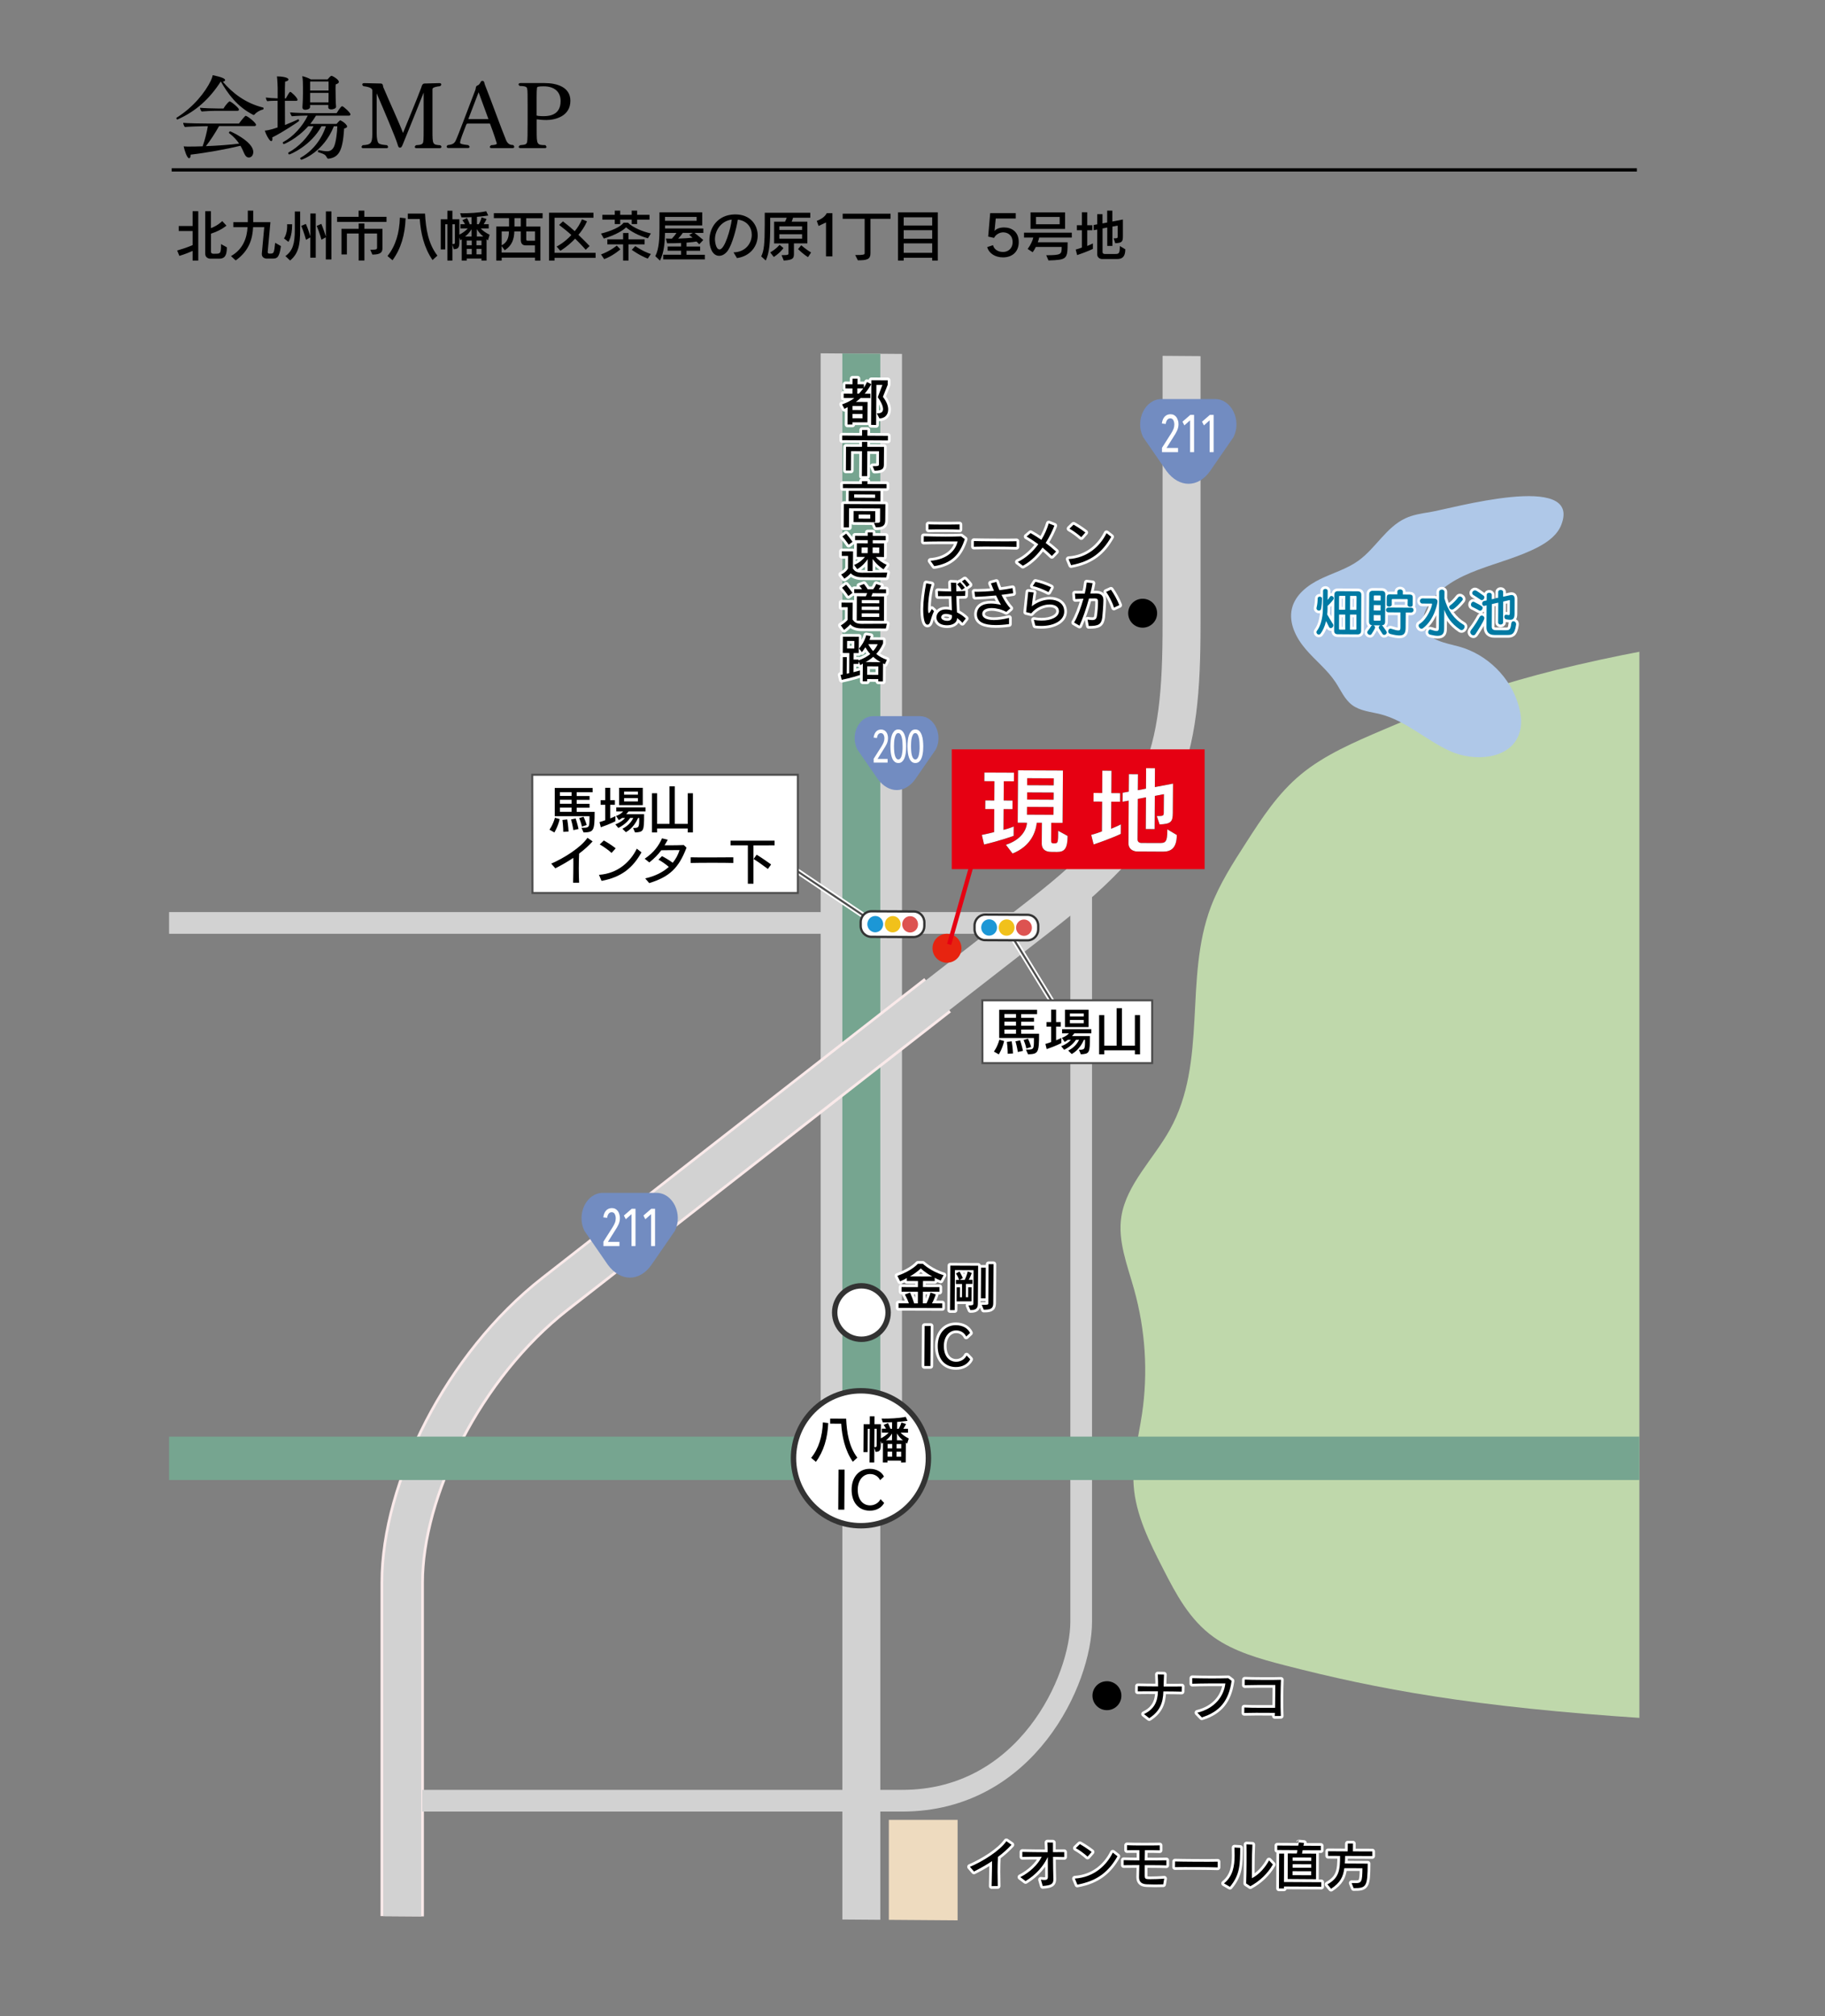<?xml version="1.0" encoding="utf-8"?>
<!-- Generator: Adobe Illustrator 27.4.1, SVG Export Plug-In . SVG Version: 6.00 Build 0)  -->
<svg version="1.1" xmlns="http://www.w3.org/2000/svg" xmlns:xlink="http://www.w3.org/1999/xlink" x="0px" y="0px"
	 viewBox="0 0 2800 3092.6" style="enable-background:new 0 0 2800 3092.6;" xml:space="preserve">
<rect x="0" y="0" width="2800" height="3092.6" fill="#808080" stroke="none"/>
<style type="text/css">
	.st0{fill:none;stroke:#000000;stroke-width:5;stroke-miterlimit:10;}
	.st1{clip-path:url(#SVGID_00000058561270350136058550000005560420975227837339_);}
	.st2{fill:#EEDBBF;}
	.st3{fill:none;stroke:#FFFFFF;stroke-width:8.32;stroke-linecap:round;stroke-linejoin:round;}
	.st4{fill:none;stroke:#D2D2D2;stroke-width:33.273;stroke-miterlimit:10;}
	.st5{fill:#BFD8AB;}
	.st6{fill:none;stroke:#D2D2D2;stroke-width:124.772;stroke-miterlimit:10;}
	.st7{fill:none;stroke:#76A590;stroke-width:58.227;stroke-miterlimit:10;}
	.st8{fill:none;stroke:#D2D2D2;stroke-width:58.227;stroke-miterlimit:10;}
	.st9{fill:none;stroke:#FAEAEA;stroke-width:66.545;stroke-miterlimit:10;}
	.st10{fill:none;stroke:#76A590;stroke-width:66.545;stroke-miterlimit:10;}
	.st11{fill:#FFFFFF;stroke:#333333;stroke-width:8.318;}
	.st12{fill:#728CC1;}
	.st13{fill:#FFFFFF;}
	.st14{fill:#AFC8E8;}
	.st15{fill:#007AA3;}
	.st16{fill:#E72410;}
	.st17{fill:none;stroke:#FFFFFF;stroke-width:8.318;}
	.st18{fill:none;stroke:#4D4D4D;stroke-width:3.078;}
	.st19{fill:#FFFFFF;stroke:#4D4D4D;stroke-width:3.078;}
	.st20{fill:#FFFFFF;stroke:#333333;stroke-width:3.505;}
	.st21{fill:#1C97D6;}
	.st22{fill:#DD5351;}
	.st23{fill:#F1C11B;}
	.st24{fill:none;stroke:#E60012;stroke-width:6.557;stroke-miterlimit:10;}
	.st25{fill:#E60012;}
	.st26{fill:none;}
</style>
<g id="レイヤー_1">
</g>
<g id="レイヤー_2">
	<g>
		<path d="M404.4,166.2c0,0.8-0.4,1.7-1,1.8c-5.5,1.3-10.6,4.8-12.9,7.6c-0.4,0.6-0.8,0.7-1.3,0.7c-0.3,0-0.6-0.1-0.7-0.1
			c-25.2-12.9-39.1-32.9-49.6-51h-0.3c-16.8,26-37.7,45.4-66.1,58c-0.1,0-0.3,0.1-0.4,0.1c-0.7,0-1.5-1.1-1.5-2
			c0-0.4,0.1-0.7,0.4-0.8c25.6-16,43.8-38.8,52.5-56.8c1.4-3.1,2.4-5.9,2.9-8.4c13.7,2.9,19,5.2,19,7.6c0,1.1-1.3,2.1-3.6,2.4
			c14.4,16.9,34.3,32.8,61.6,39.6C404.1,164.9,404.4,165.5,404.4,166.2z M392.8,191.4c0,1.3-1.1,2-2.5,2h-54.2
			c-5.5,9.8-13.2,22-20.2,30.8c17.5-0.7,37.2-2.1,51-3.9c-3.5-5.2-8.1-10.5-15.4-16.1c-0.3-0.1-0.3-0.4-0.3-0.7c0-0.8,1.1-2,2.1-2
			c0.4,0,35.3,15.5,35.3,31.6c0,4.9-2.8,8.5-6.9,8.5c-2.4,0-4.8-1.4-6.9-6c-1.7-3.9-3.5-8-5.9-12c-20.4,5-52.8,10.9-76.4,13.6
			c0,0.3,0,0.7,0,1c0,2.8-1.1,4.5-2.4,4.5c-3.2,0-7.1-12.3-8.3-18.2c2.5,0.3,5.7,0.3,8.1,0.3c5.9,0,13-0.1,21-0.4
			c3.4-9.4,6.6-22.1,8-30.9h-2c-6.7,0-28.7,0.7-33.2,1.3c-1.4-1.1-2.5-4.8-2.7-6.4c4.8,0.7,29.8,1.1,39.5,1.1h46.2
			c0.8-1.4,5.9-8,9.5-11.5c0.3-0.1,0.4-0.3,0.7-0.3C379.3,177.5,392.8,188.2,392.8,191.4z M366.6,168c0,1.1-0.7,2-2.4,2h-34.2
			c-3.5,0-13.3,0.3-20.6,1c-1.4-1.3-2.5-4.1-2.5-5.7c5.7,0.6,19.2,1.1,26.7,1.1h9.4c3.6-6.4,8.5-10.9,9.1-10.9
			C354.4,155.4,366.6,165.5,366.6,168z"/>
		<path d="M417.7,210.8c0.1,0.8,0.3,1.5,0.3,2.1c0,2.2-0.8,3.6-2,3.6c-2.2,0-7.6-9-9.7-16.2c2.2-0.1,7.8-0.7,19.6-4.8v-41
			c-4.8,0-11.8,0.1-15.8,0.7c-1.3-1.1-2.1-3.9-2.2-5.6c3.9,0.6,11.8,1.1,18.1,1.3v-15.8c0,0-0.3-12.9-1.1-17.9c0.3,0,0.7,0,1,0
			c5.5,0,16.7,1.3,16.7,4.8c0,1.3-1.7,2.5-5.2,3.2c-0.3,3.2-0.4,13.7-0.4,25.8h1.5c4.9-8.8,5.9-10.1,6.9-10.1
			c1.4,0,11.1,9.1,11.1,12.2c0,1-0.8,1.5-1.8,1.5h-17.6c0,14,0,29.1,0.1,37.1c7.1-2.8,14.7-5.9,20.4-8.8h0.1c0.6,0,1.3,1.7,1.3,2.4
			C458.9,186.2,433.4,203.1,417.7,210.8z M537.7,175.3c0,1-0.7,2.1-2.4,2.1h-50.5c-2.7,4.5-5.6,8.7-8.7,12.6h40.3
			c0.6-0.8,4.8-5.5,5.7-5.5c0.1,0,0.3,0.1,0.6,0.3c7.1,3.5,9.9,8,9.9,9.1c0,1.4-1.4,2.5-4.6,3.2c-2.1,32.8-7.3,44.2-23.8,46.3
			c-0.1,0-0.3,0-0.4,0c-1.1,0-1.5-0.4-2.1-1.5c-2.5-4.6-3.5-5.3-13.3-8.5c-0.6-0.1-0.7-0.6-0.7-1.1c0-1,0.8-2.2,1.4-2.1
			c3.1,0.7,8.1,1.8,13,1.8c4.2,0,8.1-2,10.5-7.4c3.1-7.1,4.8-22.8,4.9-30.9h-5.3c-15.7,39.9-48.7,51.2-49.6,51.2c-1.1,0-2-1.1-2-2
			c0-0.4,0.1-0.8,0.6-1c16.8-9.4,31.4-25.9,38.8-48.3h-6.7c-16.8,30.7-48.4,43.3-49.4,43.3s-1.7-1.1-1.7-2c0-0.6,0.1-1,0.6-1.1
			c15.3-8.3,30.1-23.4,38.2-40.2h-8.1c-17.5,19.7-37.1,27.4-37.2,27.4c-1.1,0-1.8-1.1-1.8-2.1c0-0.4,0.1-0.8,0.6-1
			c15-8,29.5-23.7,37.7-40.6h-2.4c-1.8,0-14.8,0.3-22,1c-1.1-1.1-2.5-4.3-2.7-5.9c7.1,0.8,24.1,1.1,28,1.1h43.4
			c0.3-0.4,6.3-10.6,8.4-10.6C527.1,163,537.7,173,537.7,175.3z M519.9,125.6c0,1.4-1.3,2.8-4.8,3.8c-0.3,2.1-0.3,4.6-0.3,6.9
			c0,3.4,0.1,6.2,0.1,6.2c0,1,0.1,16.2,0.7,20.9c0,0.1,0,0.1,0,0.3c0,2.9-4.8,4.1-7.4,4.1c-3.2,0-4.6-1.5-4.6-3.2v-0.1
			c0-0.8,0.1-2.2,0.1-3.5h-28l0.1,2.8c0,4.3-6.7,4.6-7.6,4.6c-2.7,0-4.2-1.4-4.2-3.5c0-0.3,0-0.4,0-0.7c0-0.1,0.8-10.4,0.8-21.7
			v-8.5c0-6-0.1-12.5-1.1-17.2c3.9,0.8,9.4,2.8,13.3,5h25.6c1.3-1.7,4.6-5.5,5.9-5.5C509.8,116.1,519.9,121.8,519.9,125.6z
			 M504.1,125h-28.3v13.9h28.3V125z M504.1,142.5h-28.3v14.6H504c0-2.2,0.1-8.7,0.1-12.7V142.5z"/>
		<path d="M677.3,225.3c0,1.1-1,2-2.8,2h-35.3c-2,0-2.8-0.8-2.8-1.8c0-0.8,0.7-2,2-2.8c8.1-0.3,10.2-1.7,10.9-4.9
			c0.7-2.9,0.7-13.3,0.7-27.2V142c-8,20.6-22.3,55.3-31.9,79.2c-1.7,4.1-2.4,5.3-4.6,5.3c-2.2,0-2.8-2.8-3.5-5
			c-2.9-10.2-21.3-53.2-32.1-78.3V204c0,9.1,1.3,12.5,2.2,14.6c0.8,1.7,3.4,3.4,13.6,4.1c1.1,0.8,1.7,2,1.7,2.8c0,1-0.8,1.8-2.7,1.8
			h-35.3c-1.8,0-2.7-0.7-2.7-1.8c0-0.8,0.6-1.8,1.7-2.8c12.3-0.6,14.8-2.7,14.8-17.2v-66.6c0-2.5-2-5.3-13.4-6.7c-1-0.4-2-1.5-2-2.7
			c0-1,0.8-2,3.1-2c0.1,0,0.1,0,0.3,0l25.1,0.6c2.1,0,3.4,1.5,3.6,5.3c10.6,25.1,24.2,53.9,30.4,70.6c9.5-23.8,20.3-49,28-69.6
			c1-3.8,2-6.2,5.2-6.3l22.5-0.6c0.1,0,0.1,0,0.3,0c1.8,0,2.7,1,2.7,2s-0.7,2.1-2,2.7c-11.2,1.3-11.5,3.5-11.5,4.9v63.4
			c0,21.4,0.4,21.4,11.8,22.3C676.6,223.3,677.3,224.4,677.3,225.3z"/>
		<path d="M789,225.4c0,1-1,1.8-2.7,1.8h-32.1c-1.8,0-2.7-0.7-2.7-1.7c0-0.8,0.7-1.8,2-2.8c8.4-0.4,8.8-2.1,8.8-2.5
			c-0.7-2.4-4.6-15.1-10.6-30.7H718c-0.8,0-2.1,0.1-2.7,1.8c-4.9,13.4-9.2,22.5-9.4,27.7c0,1.4,2.2,2.5,12.6,3.6c1.3,1,2,2,2,2.7
			c0,1.1-1.1,1.8-2.9,1.8h-29.5c-1.8,0-2.8-1-2.8-2.1c0-0.8,0.6-1.8,1.8-2.5c6.9-0.6,9.8-2.5,11.8-6.3c3.5-6.9,17.1-43.7,30.5-78.5
			c0.1-1,0.6-1.8,0.6-2.8c0-2.5,1.7-3.5,2.9-3.9c1.4-0.4,3.6-2.7,4.3-4.8c0.7-1.1,1.4-2.2,2.9-2.2c1.1,0,2.7,0.7,3.1,3.1
			c0.1,1.1,0.4,2.1,1.3,4.3c9.5,23.7,23.5,63,31.8,83.2c2.2,5.3,5.3,7.8,10.5,7.8c0.1,0,0.3,0,0.4,0
			C788.4,223.4,789,224.6,789,225.4z M734.3,141.5l-15.8,41.2h30.9L734.3,141.5z"/>
		<path d="M838.2,184.1c-5.2,0-11.3-0.6-14.7-1.1c0,0.3-0.1,2.8-0.1,3.4v14.1c0,21,0.3,22.1,13.3,22.1c1.1,1,1.7,2.1,1.7,2.9
			c0,1-0.8,1.7-2.5,1.7h-37c-2,0-3.1-0.7-3.1-1.7c0-0.8,0.7-1.8,2.1-2.8c9.1-0.6,9.9-1.7,10.8-4.9c0.7-2.9,0.8-13.6,0.8-27.2v-30.4
			c0-13.6,0-21-0.7-24.2c-0.4-1.8-1.1-4.1-11.1-4.1c-1.5-0.7-2.1-1.7-2.1-2.5c0-1.1,1.1-2,2.9-2h36.8c19.5,0,39.8,6.3,39.8,27.2
			C875.2,178.5,851.5,184.1,838.2,184.1z M834.1,132.4c-7.6,0-10.1,0.7-10.2,2.2c-0.4,3.6-0.6,6-0.6,15.1v27.4
			c0,0.4,3.6,1.1,10.9,1.1c12,0,25.9-3.8,25.9-23.1C860.2,141.1,850.9,132.4,834.1,132.4z"/>
	</g>
	<g>
		<path d="M295.5,399.7v-14.8c-4.3,1.9-10.8,4.7-20.3,7.6l-3.4-8.3c13.3-3.7,20.5-6.9,23.7-8.2v-21.6h-21.3v-7.7h21.3V324h8.7v75.7
			H295.5z M322.6,396.8c0,0-7.7,0-7.7-7.6V324h8.7v26c11.7-4.6,17.3-10.9,17.3-10.9l6.5,7c0,0-7.9,7.2-23.7,12.3v27.8
			c0,3.1,3.4,3,3.4,3h3.5c7.7,0,8.5-0.6,8.5-14.8l9,5c0,15-5.3,17.4-12.1,17.4H322.6z"/>
		<path d="M409.5,396.7c-3,0-7.8-1.5-7.8-6.9v-0.7l3.7-40.6h-17.1c-0.8,16-4.9,35.5-26.7,51l-7.2-6.7c19.6-11.1,24.5-29.3,25.4-44.3
			h-21.8v-7.7h22.2v-17.7h8.3v17.7h26.4l-4.2,45.7c0,2,1,2.5,2.5,2.5h1.2c5.7,0,6.1-0.3,7.8-16.6l8.8,5.1
			c-2.3,17.7-6.2,19.1-12.2,19.1H409.5z"/>
		<path d="M435.7,365.7c0,0,4.9-6.4,4.9-19c0-0.9,0-1.8-0.1-2.7h7.7v0.9c0,18.6-5.7,26.1-5.7,26.1L435.7,365.7z M437.9,392.8
			c11.3-8.2,14.4-19,14.4-40v-28.4h8.2v28.4c0,22.5-2.4,36-15.4,46.8L437.9,392.8z M476.1,395.4v-31.3l-6.6,3.8
			c0,0-3.4-12.5-7.3-21.5l7.1-2.9c3.6,8.3,5.6,15,6.9,19.2v-35.2h8.2v67.8H476.1z M499.9,398.2V364l-6.7,3.7c0,0-3-11.2-7.3-21.2
			l7.1-3.1c3.2,7.7,5.7,15.4,7,19.6v-38.7h8.5v73.7H499.9z"/>
		<path d="M517.2,340.3v-7.7h33v-9.5h8.8v9.5h34v7.7H517.2z M568.1,383.1c10.2,0,10.4-0.7,10.4-3.7v-21.2h-19.4v41.4h-8.8v-41.4
			h-18.1v32.1h-8.3V351h26.4v-8.2h8.8v8.2h27.7v29.2c0,6.5-2.2,10.3-15.5,10.3L568.1,383.1z"/>
		<path d="M594.5,392.7c12.6-15.6,18.4-35.9,19-58.9l8.8,1c-0.8,24.7-7.1,46.8-20.1,64.4L594.5,392.7z M663.6,398.9
			c-13.3-19.4-18.1-41.7-19.6-63h-18.3v-8.3h26.4c1.2,22.9,4.8,46.2,19,64.5L663.6,398.9z"/>
		<path d="M738.7,399.7v-3.1h-22.6v3.1h-7.7V367c0,0-1.1,1-2.1,1.6l-1.5-4.3v7.7c0,9.8-3.7,9.8-8.5,10.3l-2.2-7v24.4h-7.7V344h-3.3
			v38.6h-6.9v-46.2h10.2v-13.2h7.7v13.2h10.7v23.4c4.2-1.8,10.4-6.4,12.9-9.4h-11.3v-6.5h7c-1.4-2.9-4-6.1-4-6.1l7.1-3.4
			c0,0,2.5,4.8,4.3,9.6h2.6v-10.9c-5.8,0.3-10.2,0.3-12.8,0.3h-2.6l-2-6.4c0,0,1.7,0.1,4.4,0.1c7.6,0,23.5-0.4,35.6-3.1l3.1,6.6
			c-6.1,0.9-12.1,1.6-17.3,2v11.3h2.8c1.2-2,3.2-6.4,4.3-10.5l7.6,2.6c-1.2,2.8-3.2,5.9-4.4,7.9h7.7v6.5h-12.2
			c2.4,3,7.7,6.8,13.6,9.7l-2.6,8.6c0,0-1.4-1.1-2.1-1.7v32.7H738.7z M697.9,344h-3.8v30.4c3,0,3.8-0.5,3.8-2.2V344z M723.4,351.7
			c-1.9,3.4-6.1,8.4-9.9,11.1h9.9V351.7z M723.8,369h-7.7v7.2h7.7V369z M723.8,381.8h-7.7v8.3h7.7V381.8z M738.7,369h-7.7v7.2h7.7
			V369z M738.7,381.8h-7.7v8.3h7.7V381.8z M741.5,362.8c-4-3.1-8.3-8.3-9.9-11.4v11.4H741.5z"/>
		<path d="M820.8,399.7v-4.5h-51.1v4.5h-8.3v-52.3H781v-12.8h-23.3V327h74.8v7.7h-25.2v12.8h21.8v52.3H820.8z M820.8,376.4h-14.4
			c-5.5,0-7.4-3.7-7.4-8.8V355h-9.9c-0.3,11.8-3.5,21.6-14.7,28.9l-4.8-6.4v9.9h51.1V376.4z M769.7,355v21.3
			c8.5-4.5,11-11.6,11.1-21.3H769.7z M799,334.6h-9.7v12.8h9.7V334.6z M820.8,355h-13.4v11.1c0,2.7,0.2,3.1,2.3,3.1h11.1V355z"/>
		<path d="M850.8,395.4v4.3h-8.4v-73.4h68.1v7.7h-59.7v53.8h63v7.7H850.8z M898.6,383.1c0,0-6.4-7.5-16.2-17
			c-11.6,12.2-22.7,18.6-22.7,18.6l-5.7-6.5c0,0,12-5.9,22.6-17.7c-5.6-5.3-12.1-10.2-18.8-15.5l5.9-5.4c6.7,5.1,12.6,10,18.1,15
			c4.4-5.3,8.2-11.3,11.1-18.2l7.7,3.1c-3.5,8.1-8.3,15-13.2,20.7c10.4,9.9,17.2,17.2,17.2,17.2L898.6,383.1z"/>
		<path d="M994.1,365.5c-15-3.9-27.5-11.5-33.6-16.8c-4.1,4.7-17.6,12.4-34.1,17.2l-4.3-7.6c15.5-3.9,29.5-9.9,34.7-16.7h6.7
			c7.7,7.8,23.5,13.9,35.1,16.5L994.1,365.5z M922.1,390.3c14.8-5.5,24.2-13.6,24.2-13.6l5.5,5.8c0,0-10.6,9.6-24.8,15L922.1,390.3z
			 M977.5,336.9v6.8h-8.3v-6.8h-17.7v6.8h-8.3v-6.8h-19v-7.4h19v-6.4h8.3v6.4h17.7v-6.4h8.3v6.4h19v7.4H977.5z M956,399.7v-24.9
			h-24.2v-7.7H956v-9.7h8.3v9.7H989v7.7h-24.7v24.9H956z M993.8,396.7c-13.2-5.1-24.5-13.5-24.5-13.5l5.4-5.7c0,0,12,8.5,23.9,12.1
			L993.8,396.7z"/>
		<path d="M1017.5,397.8v-7.1h27.4v-6.1h-20.6v-6.5h20.6v-5.4c-6,0.3-12.9,0.5-21.4,0.5l-1.9-7.3c3.1,0.1,6.5,0.2,9.2,0.2
			c2.7-2.8,5.8-6.7,7-8.8h-17.5c-0.3,14.5-1.4,29.6-7.7,42.5l-7.2-6.9c5.8-11,6.4-27.9,6.4-43.1v-24.1h65.6v20.1h-57v4.7h58.7v6.8
			h-13.6c2.8,2,8.3,6.3,13.5,10.8l-6.2,6.6c-1.7-1.9-2.5-2.5-4.2-4.2c-2.7,0.5-7.5,1.1-15.3,1.7v6h20.9v6.5h-20.9v6.1h28.1v7.1
			H1017.5z M1068.8,332.7h-48.5v6h48.5V332.7z M1047.6,357.1c-1.4,2.4-4.4,6-7.1,8.9c8.8-0.3,17.5-0.9,22.1-1.4
			c-2.3-2-5.2-4.2-5.2-4.2l5.6-3.2H1047.6z"/>
		<path d="M1125.4,387.1c18.3-0.3,28-13.9,28-27c0-11-6.9-21.5-21.4-23.2c-2.3,14.9-8.8,37.7-15,47c-3.7,5.5-8.8,8.5-13.6,8.5
			c-10.8,0-15-13.7-15-24.1c0-18.4,12-38.6,38.4-39.4h1.6c22.6,0,34.1,15.9,34.1,32.3c0,15.6-10.5,31.6-31.8,34.7L1125.4,387.1z
			 M1096.9,367.3c0,1.4,0.9,15.3,7.1,15.3c8,0,17-31.6,18.7-45.8C1106.1,339,1096.9,353.6,1096.9,367.3z"/>
		<path d="M1218.1,373.3v15.9c0,7.1-1.4,9.5-15.6,10.5l-3.4-8.3c10.5,0,10.6-0.7,10.6-2.8v-15.2h-22V340h16.7c0.9-1.5,2-4.1,2.6-6
			h-25.3v10.6c0,28.5-1.1,42.2-6.8,55l-7-6.3c4.2-8.7,5.4-18.9,5.4-48.7v-18.2h69.9v7.6h-26.5c-0.6,2.3-1.3,4.1-2.1,6h24.1v33.3
			H1218.1z M1181.7,387.2c10.2-6,14.3-11.7,14.3-11.7l6,5c0,0-4.8,7.2-14.8,13.7L1181.7,387.2z M1230.6,347.2h-34.9v5.5h34.9V347.2z
			 M1230.6,359.3h-34.9v6.8h34.9V359.3z M1239.7,394.4c-7.4-4.4-15.3-12.3-15.3-12.3l4.9-5.9c0,0,7.2,6.4,15.1,11.1L1239.7,394.4z"
			/>
		<path d="M1267.3,393.3v-52.1l-11.4,5.4l-2.8-7.8c6.9-2.5,12.7-6.5,15.3-11.8h8.7v66.3H1267.3z"/>
		<path d="M1312.1,391.2c12.3,0,14.5-0.4,14.5-2.8v-52.8h-33.7v-7.8h73.4v7.8h-30.8v52.8c0,9.2-4.8,10.9-19.3,10.9L1312.1,391.2z"/>
		<path d="M1430.2,399.7v-4.3h-43.7v4.3h-8.7v-74h61v74H1430.2z M1430.2,333.3h-43.7v12.6h43.7V333.3z M1430.2,353.1h-43.7v13.1
			h43.7V353.1z M1430.2,373.3h-43.7v14.5h43.7V373.3z"/>
		<path d="M1527.7,335.3l-1.8,18.8h0.2c2.5-3.2,7.7-5.2,14.5-5.2c11.1,0,22.4,6.2,22.4,22.4c0,15.7-10.8,23.5-24.1,23.5
			c-12.1,0-21.6-6.1-24.3-15.8l8.9-2.9c1.8,6.9,8.2,10.4,15.5,10.4c7.1,0,14.6-4.8,14.6-15.1c0-10.8-7.7-15-14.5-15
			c-5.4,0-11.6,3.4-13.9,8.5l-9.1-2l3.1-36h39.2v8.3H1527.7z"/>
		<path d="M1594.4,364.4c-0.3,1.9-1.3,4.9-2.2,7.2h45.8c0,26.2-1,26.9-29.4,27.9l-3.4-8c23.3-0.1,23.7-1.3,23.7-12.7h-39.7
			c-1.2,2.6-3,5.6-4.8,8.1l-7.7-5c4.5-6,7.7-13.2,8.6-17.5h-14.2v-7.5h73.3v7.5H1594.4z M1581.1,351.1v-25.3h53v25.3H1581.1z
			 M1625.8,332.8h-36.3v11.2h36.3V332.8z"/>
		<path d="M1676.7,381.8c0,0-7.9,4-24.1,9.5l-2.2-8.5c3.4-0.8,6.6-2.1,9.5-3.1v-26.5h-7.7v-7.7h7.7v-19.9h8.2v19.9h7.8v7.7h-7.8
			v24.1c6-2.5,8.7-3.9,8.7-3.9V381.8z M1691.1,397.4c0,0-7.7,0-7.7-7.6v-37.7l-5.4,1v-8l5.4-1v-15.6h8.1v14.2l7.2-1.4v-18.2h7.9
			v16.7l16.2-3.1v26.1c0,8-1.7,9.8-11.7,10.3l-2.5-7.5c6.2,0,6.2-0.3,6.2-3.7v-15.8l-8.1,1.5v29.6h-7.9v-28.2l-7.2,1.4v36.2
			c0,3.1,3.4,3,3.4,3h14.9c6.7,0,8.2-0.1,8.2-12.2l8.4,5c0,12.1-5.4,14.9-12.3,14.9H1691.1z"/>
	</g>
	<line class="st0" x1="2511.4" y1="260.6" x2="263.4" y2="260.6"/>
	<g>
		<defs>
			<polygon id="SVGID_1_" points="2515.2,2953.3 259.4,2936.7 259.4,534.6 2515.2,551.2 			"/>
		</defs>
		<clipPath id="SVGID_00000032648976633685447410000001820469272853498773_">
			<use xlink:href="#SVGID_1_"  style="overflow:visible;"/>
		</clipPath>
		<g style="clip-path:url(#SVGID_00000032648976633685447410000001820469272853498773_);">
			<rect x="1363.7" y="2791.5" class="st2" width="105.5" height="193.1"/>
			<g>
				<g>
					<path d="M1521.4,2893.1c0.2-9.4,0.5-20,0.6-29.9c0-2.9,0-5.7,0-8.4c-8.7,5.8-18,11-27.7,15.9l-6.2-7.2
						c20-8.4,46.1-24.9,55.9-39.3l7.9,5.5c-6.2,6.7-13.1,12.9-20.8,18.6c-0.4,7-0.6,14.8-0.6,22.7c0,7.4,0.1,14.9,0.3,22
						L1521.4,2893.1z"/>
					<path d="M1597,2883.2c2.2,0.3,4,0.5,5.5,0.5c3.7,0,5.2-1.2,5.2-4.9l0-0.3c0-7.8,0-19-0.1-30.1c-6.8,14-17.1,26.4-34.1,37
						l-8.1-6.1c14.3-7.2,26.9-19,32.8-31.2c-11.2-0.1-22.3,0-29.7,0.2l0-7.7c9.5,0.3,24.8,0.4,38.9,0.5c0-5.3-0.2-10.5-0.5-14.9
						l8.6,0.1c0,4,0,9.1,0,14.7c6.7,0,12.8-0.1,17.3-0.1l0,7.6c-4.5-0.1-10.5-0.2-17.2-0.3c0.1,11.7,0.2,24.2,0.5,31.6
						c0,0.8,0.1,1.5,0.1,2.1c0,7.6-2.5,10-16.4,11L1597,2883.2z"/>
					<path d="M1714.5,2847.3c-13.2,23.2-30.4,37.8-61.6,43.5l-3.8-9.3c29.2-1.9,48.5-20.1,58.2-39.8L1714.5,2847.3z M1668.6,2847.9
						c-4.4-4.1-12.4-10-18.1-13.1l6.3-6.1c5.8,3.3,12.3,7.5,18.1,12L1668.6,2847.9z"/>
					<path d="M1784.7,2890.4c-4.3,0.1-8.4,0.2-12.6,0.2c-4.1,0-8.3-0.1-12.8-0.3c-7.1-0.3-11.7-3.1-11.7-10.8l0-0.4
						c0.1-4.3,0.3-10.9,0.4-18.3c-9.7,0-18.8,0.1-24,0.2l0-7.8c5,0.2,14.1,0.3,24.1,0.4c0-5,0.1-10.4,0-15.7c-5.4,0-13.6,0-19,0.1
						l0-7.6c5.8,0.3,14.9,0.4,24.2,0.4c10.1,0,20.2,0,26-0.2l0,7.6c-4.9-0.2-12.7-0.3-22.7-0.3c-0.2,5.3-0.3,10.6-0.3,15.7
						c13.1,0.1,26.6,0.1,33.2-0.1l0,7.8c-5.3-0.2-15.1-0.4-26-0.4l-7.2,0c0,6.6,0,12.4,0,16.4c0,3.9,1.1,5,4.9,5.1
						c0.9,0,2.3,0.1,3.9,0.1c5.1,0,13.4-0.2,21.1-0.9L1784.7,2890.4z"/>
					<path d="M1868.2,2864.4c-6.9-0.3-19.7-0.4-32.5-0.5c-12.8-0.1-25.7,0-33,0.1l0.1-8.7c5.6,0.2,17.9,0.3,30.5,0.4
						c14.6,0.1,29.4,0.1,34.9-0.1L1868.2,2864.4z"/>
					<path d="M1877.9,2888.9c13.8-10.9,16.2-26.8,16.3-42.6c0-4.1-0.1-8.3-0.2-12.4l8.8,0.5c-0.2,25.9-0.3,41.2-15.8,59.8
						L1877.9,2888.9z M1911.9,2889c0.4-9.7,0.5-21.2,0.6-32.3c0.1-10.3,0-20.1-0.1-27.6l9.1,0.4c-0.5,8.6-0.8,22.2-0.8,33.6
						c0,7.6,0,14.1,0,17.9c11.2-5.7,20.6-16.7,26.3-27.3l5.9,6.2c-8,14-20.1,25.5-34.6,33.4L1911.9,2889z"/>
					<path d="M1975.6,2882.2l0.2-39.2l13.8,0.1l1-5.2l-31-0.2l0-6.8l32.2,0.2c0.1,0,1-5,1-5l7.9,0.7c0,0-0.8,4.4-0.9,4.4l26.7,0.1
						l0,6.8l-27.9-0.1l-1,5.2l21.7,0.1l-0.2,39.2L1975.6,2882.2z M1969.9,2893.7l0,3l-7.7,0l0.3-53.5l7.7,0l-0.3,43.6l57.3,0.3
						l0,6.9L1969.9,2893.7z M2011.7,2870.3l-28.6-0.1l0,6.1l28.6,0.1L2011.7,2870.3z M2011.8,2859.6l-28.6-0.1l0,5.4l28.6,0.1
						L2011.8,2859.6z M2011.8,2849.2l-28.6-0.1l0,5.2l28.6,0.1L2011.8,2849.2z"/>
					<path d="M2073.7,2888.4c2.2,0,4.2,0.1,5.8,0.1c9.3,0,10.6-1.6,10.8-22.8l-27.8-0.1c-1.7,13.5-6.3,22.3-20.3,31.6l-5.6-6.8
						c18.4-10.2,19.3-22.6,19.4-43.6l-18.4-0.1l0-7.1l30.1,0.2l0.1-12l8,0l-0.1,12l29.7,0.1l0,7.1l-41.6-0.2c0,4.3-0.3,8.2-0.5,11.6
						l35.1,0.2c-0.2,35.7-2.2,37.7-21.6,37.6L2073.7,2888.4z"/>
				</g>
				<g>
					<path class="st3" d="M1521.4,2893.1c0.2-9.4,0.5-20,0.6-29.9c0-2.9,0-5.7,0-8.4c-8.7,5.8-18,11-27.7,15.9l-6.2-7.2
						c20-8.4,46.1-24.9,55.9-39.3l7.9,5.5c-6.2,6.7-13.1,12.9-20.8,18.6c-0.4,7-0.6,14.8-0.6,22.7c0,7.4,0.1,14.9,0.3,22
						L1521.4,2893.1z"/>
					<path class="st3" d="M1597,2883.2c2.2,0.3,4,0.5,5.5,0.5c3.7,0,5.2-1.2,5.2-4.9l0-0.3c0-7.8,0-19-0.1-30.1
						c-6.8,14-17.1,26.4-34.1,37l-8.1-6.1c14.3-7.2,26.9-19,32.8-31.2c-11.2-0.1-22.3,0-29.7,0.2l0-7.7c9.5,0.3,24.8,0.4,38.9,0.5
						c0-5.3-0.2-10.5-0.5-14.9l8.6,0.1c0,4,0,9.1,0,14.7c6.7,0,12.8-0.1,17.3-0.1l0,7.6c-4.5-0.1-10.5-0.2-17.2-0.3
						c0.1,11.7,0.2,24.2,0.5,31.6c0,0.8,0.1,1.5,0.1,2.1c0,7.6-2.5,10-16.4,11L1597,2883.2z"/>
					<path class="st3" d="M1714.5,2847.3c-13.2,23.2-30.4,37.8-61.6,43.5l-3.8-9.3c29.2-1.9,48.5-20.1,58.2-39.8L1714.5,2847.3z
						 M1668.6,2847.9c-4.4-4.1-12.4-10-18.1-13.1l6.3-6.1c5.8,3.3,12.3,7.5,18.1,12L1668.6,2847.9z"/>
					<path class="st3" d="M1784.7,2890.4c-4.3,0.1-8.4,0.2-12.6,0.2c-4.1,0-8.3-0.1-12.8-0.3c-7.1-0.3-11.7-3.1-11.7-10.8l0-0.4
						c0.1-4.3,0.3-10.9,0.4-18.3c-9.7,0-18.8,0.1-24,0.2l0-7.8c5,0.2,14.1,0.3,24.1,0.4c0-5,0.1-10.4,0-15.7c-5.4,0-13.6,0-19,0.1
						l0-7.6c5.8,0.3,14.9,0.4,24.2,0.4c10.1,0,20.2,0,26-0.2l0,7.6c-4.9-0.2-12.7-0.3-22.7-0.3c-0.2,5.3-0.3,10.6-0.3,15.7
						c13.1,0.1,26.6,0.1,33.2-0.1l0,7.8c-5.3-0.2-15.1-0.4-26-0.4l-7.2,0c0,6.6,0,12.4,0,16.4c0,3.9,1.1,5,4.9,5.1
						c0.9,0,2.3,0.1,3.9,0.1c5.1,0,13.4-0.2,21.1-0.9L1784.7,2890.4z"/>
					<path class="st3" d="M1868.2,2864.4c-6.9-0.3-19.7-0.4-32.5-0.5c-12.8-0.1-25.7,0-33,0.1l0.1-8.7c5.6,0.2,17.9,0.3,30.5,0.4
						c14.6,0.1,29.4,0.1,34.9-0.1L1868.2,2864.4z"/>
					<path class="st3" d="M1877.9,2888.9c13.8-10.9,16.2-26.8,16.3-42.6c0-4.1-0.1-8.3-0.2-12.4l8.8,0.5
						c-0.2,25.9-0.3,41.2-15.8,59.8L1877.9,2888.9z M1911.9,2889c0.4-9.7,0.5-21.2,0.6-32.3c0.1-10.3,0-20.1-0.1-27.6l9.1,0.4
						c-0.5,8.6-0.8,22.2-0.8,33.6c0,7.6,0,14.1,0,17.9c11.2-5.7,20.6-16.7,26.3-27.3l5.9,6.2c-8,14-20.1,25.5-34.6,33.4L1911.9,2889
						z"/>
					<path class="st3" d="M1975.6,2882.2l0.2-39.2l13.8,0.1l1-5.2l-31-0.2l0-6.8l32.2,0.2c0.1,0,1-5,1-5l7.9,0.7
						c0,0-0.8,4.4-0.9,4.4l26.7,0.1l0,6.8l-27.9-0.1l-1,5.2l21.7,0.1l-0.2,39.2L1975.6,2882.2z M1969.9,2893.7l0,3l-7.7,0l0.3-53.5
						l7.7,0l-0.3,43.6l57.3,0.3l0,6.9L1969.9,2893.7z M2011.7,2870.3l-28.6-0.1l0,6.1l28.6,0.1L2011.7,2870.3z M2011.8,2859.6
						l-28.6-0.1l0,5.4l28.6,0.1L2011.8,2859.6z M2011.8,2849.2l-28.6-0.1l0,5.2l28.6,0.1L2011.8,2849.2z"/>
					<path class="st3" d="M2073.7,2888.4c2.2,0,4.2,0.1,5.8,0.1c9.3,0,10.6-1.6,10.8-22.8l-27.8-0.1c-1.7,13.5-6.3,22.3-20.3,31.6
						l-5.6-6.8c18.4-10.2,19.3-22.6,19.4-43.6l-18.4-0.1l0-7.1l30.1,0.2l0.1-12l8,0l-0.1,12l29.7,0.1l0,7.1l-41.6-0.2
						c0,4.3-0.3,8.2-0.5,11.6l35.1,0.2c-0.2,35.7-2.2,37.7-21.6,37.6L2073.7,2888.4z"/>
				</g>
				<g>
					<path d="M1521.4,2893.1c0.2-9.4,0.5-20,0.6-29.9c0-2.9,0-5.7,0-8.4c-8.7,5.8-18,11-27.7,15.9l-6.2-7.2
						c20-8.4,46.1-24.9,55.9-39.3l7.9,5.5c-6.2,6.7-13.1,12.9-20.8,18.6c-0.4,7-0.6,14.8-0.6,22.7c0,7.4,0.1,14.9,0.3,22
						L1521.4,2893.1z"/>
					<path d="M1597,2883.2c2.2,0.3,4,0.5,5.5,0.5c3.7,0,5.2-1.2,5.2-4.9l0-0.3c0-7.8,0-19-0.1-30.1c-6.8,14-17.1,26.4-34.1,37
						l-8.1-6.1c14.3-7.2,26.9-19,32.8-31.2c-11.2-0.1-22.3,0-29.7,0.2l0-7.7c9.5,0.3,24.8,0.4,38.9,0.5c0-5.3-0.2-10.5-0.5-14.9
						l8.6,0.1c0,4,0,9.1,0,14.7c6.7,0,12.8-0.1,17.3-0.1l0,7.6c-4.5-0.1-10.5-0.2-17.2-0.3c0.1,11.7,0.2,24.2,0.5,31.6
						c0,0.8,0.1,1.5,0.1,2.1c0,7.6-2.5,10-16.4,11L1597,2883.2z"/>
					<path d="M1714.5,2847.3c-13.2,23.2-30.4,37.8-61.6,43.5l-3.8-9.3c29.2-1.9,48.5-20.1,58.2-39.8L1714.5,2847.3z M1668.6,2847.9
						c-4.4-4.1-12.4-10-18.1-13.1l6.3-6.1c5.8,3.3,12.3,7.5,18.1,12L1668.6,2847.9z"/>
					<path d="M1784.7,2890.4c-4.3,0.1-8.4,0.2-12.6,0.2c-4.1,0-8.3-0.1-12.8-0.3c-7.1-0.3-11.7-3.1-11.7-10.8l0-0.4
						c0.1-4.3,0.3-10.9,0.4-18.3c-9.7,0-18.8,0.1-24,0.2l0-7.8c5,0.2,14.1,0.3,24.1,0.4c0-5,0.1-10.4,0-15.7c-5.4,0-13.6,0-19,0.1
						l0-7.6c5.8,0.3,14.9,0.4,24.2,0.4c10.1,0,20.2,0,26-0.2l0,7.6c-4.9-0.2-12.7-0.3-22.7-0.3c-0.2,5.3-0.3,10.6-0.3,15.7
						c13.1,0.1,26.6,0.1,33.2-0.1l0,7.8c-5.3-0.2-15.1-0.4-26-0.4l-7.2,0c0,6.6,0,12.4,0,16.4c0,3.9,1.1,5,4.9,5.1
						c0.9,0,2.3,0.1,3.9,0.1c5.1,0,13.4-0.2,21.1-0.9L1784.7,2890.4z"/>
					<path d="M1868.2,2864.4c-6.9-0.3-19.7-0.4-32.5-0.5c-12.8-0.1-25.7,0-33,0.1l0.1-8.7c5.6,0.2,17.9,0.3,30.5,0.4
						c14.6,0.1,29.4,0.1,34.9-0.1L1868.2,2864.4z"/>
					<path d="M1877.9,2888.9c13.8-10.9,16.2-26.8,16.3-42.6c0-4.1-0.1-8.3-0.2-12.4l8.8,0.5c-0.2,25.9-0.3,41.2-15.8,59.8
						L1877.9,2888.9z M1911.9,2889c0.4-9.7,0.5-21.2,0.6-32.3c0.1-10.3,0-20.1-0.1-27.6l9.1,0.4c-0.5,8.6-0.8,22.2-0.8,33.6
						c0,7.6,0,14.1,0,17.9c11.2-5.7,20.6-16.7,26.3-27.3l5.9,6.2c-8,14-20.1,25.5-34.6,33.4L1911.9,2889z"/>
					<path d="M1975.6,2882.2l0.2-39.2l13.8,0.1l1-5.2l-31-0.2l0-6.8l32.2,0.2c0.1,0,1-5,1-5l7.9,0.7c0,0-0.8,4.4-0.9,4.4l26.7,0.1
						l0,6.8l-27.9-0.1l-1,5.2l21.7,0.1l-0.2,39.2L1975.6,2882.2z M1969.9,2893.7l0,3l-7.7,0l0.3-53.5l7.7,0l-0.3,43.6l57.3,0.3
						l0,6.9L1969.9,2893.7z M2011.7,2870.3l-28.6-0.1l0,6.1l28.6,0.1L2011.7,2870.3z M2011.8,2859.6l-28.6-0.1l0,5.4l28.6,0.1
						L2011.8,2859.6z M2011.8,2849.2l-28.6-0.1l0,5.2l28.6,0.1L2011.8,2849.2z"/>
					<path d="M2073.7,2888.4c2.2,0,4.2,0.1,5.8,0.1c9.3,0,10.6-1.6,10.8-22.8l-27.8-0.1c-1.7,13.5-6.3,22.3-20.3,31.6l-5.6-6.8
						c18.4-10.2,19.3-22.6,19.4-43.6l-18.4-0.1l0-7.1l30.1,0.2l0.1-12l8,0l-0.1,12l29.7,0.1l0,7.1l-41.6-0.2c0,4.3-0.3,8.2-0.5,11.6
						l35.1,0.2c-0.2,35.7-2.2,37.7-21.6,37.6L2073.7,2888.4z"/>
				</g>
			</g>
			<g>
				<g>
					<path d="M1813,2594.8c-5.8-0.2-16.6-0.3-28.1-0.4c-0.4,17.5-5.4,30.7-21.7,41.1l-8.1-6.3c15.8-7.4,21.1-19.3,21.5-34.9
						c-12.4-0.1-24.6,0-31,0.1l0.1-8c6.4,0.2,18.3,0.3,31.1,0.4c0-5.7,0-9.8-0.5-18.4l9.6,0.2c-0.1,4-0.3,7.2-0.4,10
						c-0.1,2.8-0.1,5.3-0.2,8.3c11.2,0.1,22,0,27.9-0.1L1813,2594.8z"/>
					<path d="M1837,2627.1c27.1-6.7,40.7-25.3,43-44.9c-12.2-0.1-39.1,0-50.8,0.5l0-8.6c8.3,0.2,17.7,0.4,26.9,0.4
						c10.1,0.1,20.1-0.1,28.3-0.3l5.2,4c-4.4,30.5-17.9,47.4-45.7,56.1L1837,2627.1z"/>
					<path d="M1955.8,2632.2c0.1-1.4,0.1-3.1,0.2-4.8l-11.4-0.1c-11.5-0.1-23.4-0.1-35.6,0.2l0.1-8.4c7.5,0.4,15,0.5,22.5,0.5
						c8.3,0,16.6,0,24.7,0c0.1-6.5,0.2-13.4,0.2-19.6l0.1-15.4l-5,0c-10.8-0.1-31.2,0-41.9,0.3l0.1-8.6c5.9,0.3,16,0.5,26,0.5
						c12.7,0.1,25.3,0,29.5-0.2c-0.3,6.5-0.5,15.9-0.6,25.6c-0.1,11,0,22.3,0.4,29.9L1955.8,2632.2z"/>
				</g>
				<g>
					<path class="st3" d="M1813,2594.8c-5.8-0.2-16.6-0.3-28.1-0.4c-0.4,17.5-5.4,30.7-21.7,41.1l-8.1-6.3
						c15.8-7.4,21.1-19.3,21.5-34.9c-12.4-0.1-24.6,0-31,0.1l0.1-8c6.4,0.2,18.3,0.3,31.1,0.4c0-5.7,0-9.8-0.5-18.4l9.6,0.2
						c-0.1,4-0.3,7.2-0.4,10c-0.1,2.8-0.1,5.3-0.2,8.3c11.2,0.1,22,0,27.9-0.1L1813,2594.8z"/>
					<path class="st3" d="M1837,2627.1c27.1-6.7,40.7-25.3,43-44.9c-12.2-0.1-39.1,0-50.8,0.5l0-8.6c8.3,0.2,17.7,0.4,26.9,0.4
						c10.1,0.1,20.1-0.1,28.3-0.3l5.2,4c-4.4,30.5-17.9,47.4-45.7,56.1L1837,2627.1z"/>
					<path class="st3" d="M1955.8,2632.2c0.1-1.4,0.1-3.1,0.2-4.8l-11.4-0.1c-11.5-0.1-23.4-0.1-35.6,0.2l0.1-8.4
						c7.5,0.4,15,0.5,22.5,0.5c8.3,0,16.6,0,24.7,0c0.1-6.5,0.2-13.4,0.2-19.6l0.1-15.4l-5,0c-10.8-0.1-31.2,0-41.9,0.3l0.1-8.6
						c5.9,0.3,16,0.5,26,0.5c12.7,0.1,25.3,0,29.5-0.2c-0.3,6.5-0.5,15.9-0.6,25.6c-0.1,11,0,22.3,0.4,29.9L1955.8,2632.2z"/>
				</g>
				<g>
					<path d="M1813,2594.8c-5.8-0.2-16.6-0.3-28.1-0.4c-0.4,17.5-5.4,30.7-21.7,41.1l-8.1-6.3c15.8-7.4,21.1-19.3,21.5-34.9
						c-12.4-0.1-24.6,0-31,0.1l0.1-8c6.4,0.2,18.3,0.3,31.1,0.4c0-5.7,0-9.8-0.5-18.4l9.6,0.2c-0.1,4-0.3,7.2-0.4,10
						c-0.1,2.8-0.1,5.3-0.2,8.3c11.2,0.1,22,0,27.9-0.1L1813,2594.8z"/>
					<path d="M1837,2627.1c27.1-6.7,40.7-25.3,43-44.9c-12.2-0.1-39.1,0-50.8,0.5l0-8.6c8.3,0.2,17.7,0.4,26.9,0.4
						c10.1,0.1,20.1-0.1,28.3-0.3l5.2,4c-4.4,30.5-17.9,47.4-45.7,56.1L1837,2627.1z"/>
					<path d="M1955.8,2632.2c0.1-1.4,0.1-3.1,0.2-4.8l-11.4-0.1c-11.5-0.1-23.4-0.1-35.6,0.2l0.1-8.4c7.5,0.4,15,0.5,22.5,0.5
						c8.3,0,16.6,0,24.7,0c0.1-6.5,0.2-13.4,0.2-19.6l0.1-15.4l-5,0c-10.8-0.1-31.2,0-41.9,0.3l0.1-8.6c5.9,0.3,16,0.5,26,0.5
						c12.7,0.1,25.3,0,29.5-0.2c-0.3,6.5-0.5,15.9-0.6,25.6c-0.1,11,0,22.3,0.4,29.9L1955.8,2632.2z"/>
				</g>
			</g>
			<line class="st4" x1="1588.6" y1="1415.7" x2="161.9" y2="1415.7"/>
			<path class="st5" d="M2526.3,2635.8c-267-17.5-412.7-44.7-555.1-81.4c-38.6-9.9-78-21.1-108.9-43.1
				c-37.3-26.7-58-66.2-77.5-104.3c-21.1-41.2-42.4-83.6-45.5-128.5c-2.5-36.7,7.3-73,12.8-109.4c9.5-63.8,5.3-129-12.2-191.6
				c-10.3-36.9-25.4-74.2-19.4-111.8c7.8-48.9,49.5-88.2,74.3-132.8c58.5-104.9,21.2-231.8,63.1-342.3
				c13.2-34.7,33.8-66.9,54.4-98.8c23.8-37,48.2-74.7,83.8-104.1c36.2-29.9,82-49.5,127-68.7c95.1-40.6,190.2-81.2,405-121.8
				L2526.3,2635.8z"/>
			<line class="st6" x1="1321.5" y1="2236.9" x2="1321.5" y2="262.9"/>
			<line class="st7" x1="1321.5" y1="2236.9" x2="1321.5" y2="262.9"/>
			<line class="st8" x1="1321.5" y1="3006.6" x2="1321.5" y2="2236.9"/>
			<path class="st9" d="M1438.5,1526.6c-206.3,160.7-476.7,371.9-586.7,457.9c-141.7,110.7-234.7,301.1-234.7,442.8s0,602.3,0,602.3
				"/>
			<path class="st8" d="M1812.8,279.5c0,0,0,473.8,0,677.5s-22.8,296.7-217,447.3s-602.3,469.4-744,580.1s-234.7,301.1-234.7,442.8
				s0,579.3,0,579.3"/>
			<path class="st4" d="M1658.8,1349.9c0,0,0,1049.6,0,1137.7s-83.1,274.5-274.5,274.5s-736.6,0-736.6,0"/>
			<line class="st10" x1="182.4" y1="2236.9" x2="2702.7" y2="2236.9"/>
			<circle class="st11" cx="1320.9" cy="2236.8" r="103.5"/>
			<g>
				<path class="st12" d="M1856.6,722.5l36-52.2c12.6-25.8-3.2-58.2-28.4-58.2h-82.1c-25.2,0-41,32.3-28.4,58.2l36,52.2
					C1809,748.6,1838.3,748.6,1856.6,722.5z"/>
				<g>
					<path class="st13" d="M1808.1,650.8c0,1.8-0.2,3.5-0.6,5.1c-0.4,1.6-0.9,3.2-1.6,4.7c-0.7,1.5-1.5,3.1-2.4,4.6
						c-0.9,1.5-1.9,3.1-3,4.8l-10.8,17.2h17.7v6.4h-24.6v-6.7l13.8-21.7c1.6-2.5,2.9-4.9,3.8-7.2c0.9-2.3,1.3-4.5,1.3-6.8
						c0-2.6-0.5-4.8-1.5-6.7c-1-1.9-2.6-2.8-4.7-2.8c-1.9,0-3.4,0.7-4.6,2.2c-1.2,1.5-2,3.6-2.4,6.4l-5.9-0.7
						c0.6-4.7,2.1-8.2,4.4-10.6c2.3-2.4,5.3-3.6,8.8-3.6c2,0,3.8,0.4,5.3,1.2c1.5,0.8,2.8,1.9,3.8,3.3c1,1.4,1.8,3,2.3,4.9
						C1807.9,646.6,1808.1,648.6,1808.1,650.8z"/>
					<path class="st13" d="M1825.9,693.6v-48.9l-8.8,7.8l-2.9-5.7l12-10.4h5.8v57.2H1825.9z"/>
					<path class="st13" d="M1855.9,693.6v-48.9l-8.8,7.8l-2.9-5.7l12-10.4h5.8v57.2H1855.9z"/>
				</g>
			</g>
			<g>
				<path class="st12" d="M999.5,1940.1l36-52.2c12.6-25.8-3.2-58.2-28.4-58.2h-82.1c-25.2,0-41,32.3-28.4,58.2l36,52.2
					C952,1966.3,981.2,1966.3,999.5,1940.1z"/>
				<g>
					<path class="st13" d="M951.1,1868.5c0,1.8-0.2,3.5-0.6,5.1c-0.4,1.6-0.9,3.2-1.6,4.7c-0.7,1.5-1.5,3.1-2.4,4.6
						c-0.9,1.5-1.9,3.1-3,4.8l-10.8,17.2h17.7v6.4h-24.6v-6.7l13.8-21.7c1.6-2.5,2.9-4.9,3.8-7.2c0.9-2.3,1.3-4.5,1.3-6.8
						c0-2.6-0.5-4.8-1.5-6.7c-1-1.9-2.6-2.8-4.7-2.8c-1.9,0-3.4,0.7-4.6,2.2c-1.2,1.5-2,3.6-2.4,6.4l-5.9-0.7
						c0.6-4.7,2.1-8.2,4.4-10.6c2.3-2.4,5.3-3.6,8.8-3.6c2,0,3.8,0.4,5.3,1.2c1.5,0.8,2.8,1.9,3.8,3.3c1,1.4,1.8,3,2.3,4.9
						C950.8,1864.3,951.1,1866.3,951.1,1868.5z"/>
					<path class="st13" d="M968.9,1911.3v-48.9l-8.8,7.8l-2.9-5.7l12-10.4h5.8v57.2H968.9z"/>
					<path class="st13" d="M998.9,1911.3v-48.9l-8.8,7.8l-2.9-5.7l12-10.4h5.8v57.2H998.9z"/>
				</g>
			</g>
			<g>
				<path class="st12" d="M1404.6,1194.7l31.4-45.5c11-22.5-2.7-50.7-24.7-50.7h-71.5c-22,0-35.7,28.2-24.7,50.7l31.4,45.5
					C1363.2,1217.6,1388.7,1217.6,1404.6,1194.7z"/>
				<g>
					<path class="st13" d="M1362.4,1132.3c0,1.6-0.2,3.1-0.5,4.5c-0.3,1.4-0.8,2.7-1.4,4.1c-0.6,1.3-1.3,2.7-2.1,4
						c-0.8,1.3-1.6,2.7-2.6,4.2l-9.4,15h15.4v5.6h-21.4v-5.8l12-18.9c1.4-2.2,2.5-4.3,3.3-6.3c0.8-2,1.2-3.9,1.2-5.9
						c0-2.3-0.4-4.2-1.3-5.8c-0.9-1.6-2.3-2.5-4.1-2.5c-1.6,0-2.9,0.6-4,1.9c-1.1,1.3-1.7,3.2-2.1,5.6l-5.1-0.6
						c0.6-4.1,1.9-7.2,3.9-9.3c2-2.1,4.6-3.1,7.7-3.1c1.7,0,3.3,0.4,4.6,1.1c1.3,0.7,2.4,1.7,3.3,2.9c0.9,1.2,1.6,2.6,2,4.3
						C1362.2,1128.7,1362.4,1130.4,1362.4,1132.3z"/>
					<path class="st13" d="M1390.3,1144.7c0,1.9-0.1,3.9-0.2,5.9c-0.1,2-0.4,4-0.7,5.9c-0.3,1.9-0.8,3.7-1.4,5.4
						c-0.6,1.7-1.3,3.2-2.2,4.4c-0.9,1.3-2,2.3-3.2,3c-1.3,0.8-2.7,1.1-4.4,1.1c-1.7,0-3.1-0.4-4.4-1.1c-1.3-0.8-2.3-1.8-3.2-3
						c-0.9-1.3-1.7-2.7-2.2-4.4c-0.6-1.7-1.1-3.5-1.4-5.4c-0.3-1.9-0.6-3.9-0.7-5.9c-0.1-2-0.2-4-0.2-5.9c0-2.9,0.2-5.8,0.5-8.9
						c0.3-3.1,0.9-5.9,1.8-8.3c0.9-2.5,2.2-4.5,3.7-6.2c1.6-1.6,3.6-2.4,6.1-2.4c2.5,0,4.5,0.8,6.1,2.4c1.6,1.6,2.8,3.7,3.7,6.2
						c0.9,2.5,1.5,5.3,1.8,8.3C1390.2,1138.9,1390.3,1141.8,1390.3,1144.7z M1384.8,1144.7c0-1.7-0.1-3.8-0.2-6.1
						c-0.1-2.3-0.4-4.5-0.9-6.6c-0.4-2.1-1.1-3.9-2-5.3c-0.9-1.5-2-2.2-3.5-2.2c-1.5,0-2.7,0.7-3.5,2.2c-0.9,1.5-1.5,3.2-2,5.3
						c-0.5,2.1-0.8,4.3-0.9,6.6s-0.2,4.4-0.2,6.1c0,1.2,0,2.5,0.1,3.9c0.1,1.5,0.2,2.9,0.3,4.4c0.1,1.5,0.4,3,0.7,4.4
						s0.7,2.7,1.2,3.8c0.5,1.1,1.1,2,1.8,2.7c0.7,0.7,1.6,1,2.6,1c1,0,1.8-0.3,2.5-1c0.7-0.7,1.3-1.6,1.8-2.7
						c0.5-1.1,0.9-2.4,1.2-3.8s0.5-2.9,0.7-4.4c0.1-1.5,0.2-3,0.3-4.4C1384.7,1147.2,1384.8,1145.9,1384.8,1144.7z"/>
					<path class="st13" d="M1416.5,1144.7c0,1.9-0.1,3.9-0.2,5.9c-0.1,2-0.4,4-0.7,5.9c-0.3,1.9-0.8,3.7-1.4,5.4
						c-0.6,1.7-1.3,3.2-2.2,4.4c-0.9,1.3-2,2.3-3.2,3s-2.7,1.1-4.4,1.1s-3.1-0.4-4.4-1.1s-2.3-1.8-3.2-3c-0.9-1.3-1.7-2.7-2.2-4.4
						c-0.6-1.7-1.1-3.5-1.4-5.4c-0.3-1.9-0.6-3.9-0.7-5.9c-0.1-2-0.2-4-0.2-5.9c0-2.9,0.2-5.8,0.5-8.9c0.3-3.1,0.9-5.9,1.8-8.3
						c0.9-2.5,2.2-4.5,3.7-6.2c1.6-1.6,3.6-2.4,6.1-2.4s4.5,0.8,6.1,2.4c1.6,1.6,2.8,3.7,3.7,6.2c0.9,2.5,1.5,5.3,1.8,8.3
						C1416.3,1138.9,1416.5,1141.8,1416.5,1144.7z M1410.9,1144.7c0-1.7-0.1-3.8-0.2-6.1c-0.1-2.3-0.4-4.5-0.9-6.6
						c-0.4-2.1-1.1-3.9-2-5.3c-0.9-1.5-2-2.2-3.5-2.2s-2.7,0.7-3.5,2.2c-0.9,1.5-1.5,3.2-2,5.3c-0.5,2.1-0.8,4.3-0.9,6.6
						s-0.2,4.4-0.2,6.1c0,1.2,0,2.5,0.1,3.9c0.1,1.5,0.2,2.9,0.3,4.4c0.1,1.5,0.4,3,0.7,4.4s0.7,2.7,1.2,3.8c0.5,1.1,1.1,2,1.8,2.7
						c0.7,0.7,1.6,1,2.6,1c1,0,1.8-0.3,2.5-1c0.7-0.7,1.3-1.6,1.8-2.7c0.5-1.1,0.9-2.4,1.2-3.8s0.5-2.9,0.7-4.4
						c0.1-1.5,0.2-3,0.3-4.4C1410.9,1147.2,1410.9,1145.9,1410.9,1144.7z"/>
				</g>
			</g>
			<path class="st14" d="M2193.5,785.6c-12.7,2-25.6,4-37.2,9.4c-29.6,13.7-45.8,46.2-72.4,65.2c-17.6,12.6-38.8,18.6-58.2,28
				c-19.4,9.4-38.4,24.1-43.5,45c-5.4,22.2,6.1,45.1,21,62.5c14.8,17.4,33.3,31.7,45.9,50.8c8,12.1,13.8,26.3,25.5,35
				c12.4,9.2,28.7,10.3,43.6,14.1c39.1,10.1,69.9,40,106.8,56.6c36.9,16.6,90.7,12.7,105.2-25c5.4-14,4-29.8-0.1-44.3
				c-12.1-43.5-48.4-79.4-91.9-91.2c-20.4-5.5-46.1-9.2-53.2-29.2c-4.1-11.7,0.4-24.7,7.1-35.2c34.6-54.4,111.2-58.2,168.2-88.4
				c14.8-7.8,29.2-18.5,35.2-34.1C2427.3,722.5,2225.7,780.5,2193.5,785.6z"/>
			<g>
				<g>
					<path d="M2028.3,919.8c0,3.5-0.3,9-1.5,14.3c-0.4,1.7-1.8,2.5-3.2,2.5c-1.9,0-3.8-1.4-3.8-3.5c0-0.3,0-0.6,0.1-0.9
						c1.4-5.3,1.7-10.9,1.7-14.1c0-2,1.6-2.9,3.2-2.9c1.8,0,3.6,1,3.6,3L2028.3,919.8z M2036.8,933c0,3.4-0.2,6.6-0.5,9.6
						c1.9,3.5,5.4,9.2,8.9,14.8c0.4,0.6,0.5,1.3,0.5,1.9c0,2.2-2,4.2-4,4.2c-1,0-2.1-0.6-2.8-2.1c-1.6-3.3-3-6.2-4.4-8.7
						c-2,8.6-5.3,15.2-8.5,19.4c-0.7,0.9-1.7,1.3-2.6,1.3c-1.9,0-3.7-1.7-3.7-3.7c0-0.6,0.2-1.3,0.7-2c4.3-5.4,9.2-16.9,9.3-34.9
						l0.2-26.3c0-2.2,1.8-3.2,3.6-3.2c1.8,0,3.5,1,3.5,3.2l-0.1,13.8c1.3-1.6,2.5-3.2,3.3-4.6c0.7-1.2,1.7-1.6,2.6-1.6
						c1.7,0,3.5,1.6,3.5,3.5c0,0.6-0.1,1.2-0.5,1.7c-1.7,2.8-6.2,7.6-9,10.1L2036.8,933z M2052.5,972.9c-3.8,0-5.7-1.9-5.6-5.7
						l0.3-54.8c0-3.8,1.9-5.7,5.7-5.6l30.1,0.2c3.8,0,5.7,1.9,5.6,5.7l-0.3,54.8c0,3.8-1.9,5.7-5.7,5.6L2052.5,972.9z M2063.9,942.7
						l-9.4,0l-0.1,21.9c0,0.8,0.4,1.2,1.2,1.2l8.3,0L2063.9,942.7z M2064,914l-8.3,0c-0.8,0-1.2,0.4-1.2,1.2l-0.1,20.1l9.4,0
						L2064,914z M2081.1,942.7l-9.8,0l-0.1,23.1l8.7,0c0.8,0,1.2-0.4,1.2-1.2L2081.1,942.7z M2081.3,915.3c0-0.8-0.4-1.2-1.2-1.2
						l-8.7,0l-0.1,21.3l9.8,0L2081.3,915.3z"/>
					<path d="M2119.9,959.3c0.6,0.2,1.2,0.6,1.6,1.1c5.5,7.3,6.2,8.7,6.2,9.7c0,2-2,3.8-4,3.8c-0.9,0-2-0.5-2.7-1.6
						c-2-3.2-3.9-6.2-5.1-8c-0.5-0.6-0.6-1.3-0.6-1.9c0-1.5,1.3-2.7,2.8-3.1l-11.1-0.1c1.5,0.4,2.7,1.7,2.7,3.2
						c0,1.2-0.3,2.2-5.3,10c-0.7,1.1-1.6,1.5-2.6,1.5c-2,0-4.1-1.9-4.1-4c0-0.6,0.2-1.3,0.7-2c2.3-2.9,4.1-5.4,5-7.1
						c0.4-0.8,1-1.3,1.6-1.5c0.2-0.1,0.3-0.2,0.5-0.2c-3.4-0.2-5.1-2.1-5.1-5.7l0.3-41.6c0-3.8,1.9-5.7,5.7-5.6l13.4,0.1
						c3.8,0,5.7,1.9,5.6,5.7l-0.3,41.6c0,3.5-1.6,5.3-4.8,5.6L2119.9,959.3z M2118.1,943.6l-10.5-0.1l0,7.4c0,0.8,0.4,1.2,1.2,1.2
						l8.2,0c0.8,0,1.2-0.4,1.2-1.2L2118.1,943.6z M2118.2,928.2l-10.5-0.1l-0.1,8.3l10.5,0.1L2118.2,928.2z M2118.3,914.6
						c0-0.8-0.4-1.2-1.2-1.2l-8.2,0c-0.8,0-1.2,0.4-1.2,1.2l0,6.5l10.5,0.1L2118.3,914.6z M2148.6,939.4l-18.3-0.1
						c-2.6,0-3.8-1.8-3.8-3.6c0-1.9,1.4-3.8,3.9-3.8l34.7,0.2c2.4,0,3.7,1.8,3.7,3.6c0,1.9-1.3,3.8-3.7,3.8l-8.3,0l-0.2,23.8
						c-0.1,8.2-2.7,11.5-9.7,11.4c-3.4,0-7.9-0.7-13.6-2.2c-2.5-0.6-3.5-2.4-3.5-4.1c0-2.1,1.5-4.2,3.6-4.2c0.2,0,0.6,0.1,0.9,0.2
						c5.6,1.8,9,2.6,11,2.6c3.1,0,3.3-1.8,3.3-4.8L2148.6,939.4z M2159.8,919.9c0-0.6-0.3-0.9-0.9-0.9l-22.6-0.1
						c-0.6,0-0.9,0.3-1,0.9l0,7.7c0,2-2,3-4,3c-2,0-3.8-1-3.8-3l0.1-11.3c0-3.1,1.5-4.6,4.6-4.5l11.7,0.1l0-4.3
						c0-2.3,2.1-3.5,4.3-3.4c2,0,4.2,1.2,4.1,3.5l0,4.3l10.7,0.1c3.1,0,4.6,1.5,4.5,4.6l-0.1,11.3c0,2-1.9,3.1-3.9,3s-3.9-1-3.9-3.1
						L2159.8,919.9z"/>
					<path d="M2182.4,925.8c-2.6,0-3.9-2-3.9-4c0-2,1.4-3.9,4-3.9l17.6,0.1c3.5,0,5.4,2.1,5.4,4.7c0,1.9-4.2,27.4-22.4,41
						c-0.7,0.5-1.4,0.7-2.1,0.7c-2.4,0-4.5-2.5-4.5-4.7c0-1.1,0.5-2.2,1.7-2.9c11.5-7,18.9-26.3,18.9-30.2c0-0.5-0.2-0.7-0.6-0.7
						L2182.4,925.8z M2208,908.1c0-2.5,2.1-3.8,4.2-3.8c2,0,4,1.3,4,3.8l-0.1,9.8c5,18.3,15.1,32,29.2,40.3c1.3,0.8,1.8,1.9,1.8,3.1
						c0,2.5-2.3,5.3-4.8,5.2c-0.6,0-1.3-0.2-2-0.6c-14.2-9.6-20.4-20-24.4-30.6l-0.2,29c0,6.8-1.9,11-10.1,11
						c-2.9,0-6.6-0.6-11.4-1.8c-2.2-0.6-3.1-2.2-3-3.9c0-2,1.3-4,3.1-4c0.3,0,0.6,0.1,0.9,0.2c4.2,1.4,6.9,2.1,8.7,2.1
						c3.6,0,3.6-2.3,3.7-5.9L2208,908.1z M2227.6,935c-2.2,0-4.2-1.9-4.2-3.9c0-0.9,0.4-1.7,1.4-2.4c3.9-2.8,8.9-7.7,12.4-12.4
						c0.7-1,1.7-1.4,2.6-1.4c2.2,0,4.5,2.1,4.5,4.2c0,0.6-0.2,1.2-0.6,1.7c-4.2,5.2-9.2,10.3-13.7,13.5
						C2229.1,934.8,2228.4,935,2227.6,935z"/>
					<path d="M2260.6,974.5c-2.4,0-4.8-2.3-4.8-5c0-0.9,0.4-2,1.2-3.1c5.6-7.1,10.2-14.7,13-19.9c0.8-1.6,2.1-2.3,3.4-2.3
						c2,0,4,1.8,4,4c0,3.5-11.1,20.8-13.8,24.6C2262.7,974,2261.7,974.5,2260.6,974.5z M2269.2,936.3c-3.9-2.2-7.6-4.1-10.3-5.4
						c-1.5-0.7-2.1-2.1-2.1-3.6c0-2.1,1.5-4.3,3.7-4.3c0.6,0,1.1,0.2,1.7,0.5c11.7,6,12.5,6.9,12.5,9c0,2.1-1.8,4.3-4,4.3
						C2270.3,936.8,2269.7,936.6,2269.2,936.3z M2271.7,920c-4.5-3.1-7.8-5.3-11-7.2c-1.4-0.9-2-2.1-2-3.2c0-2,2-4.1,4.4-4.1
						c1.2,0,2.5,0.5,12.9,8.1c1,0.7,1.4,1.7,1.4,2.7c0,2.1-1.8,4.2-3.9,4.2C2272.9,920.6,2272.3,920.4,2271.7,920z M2293,974
						c-8.4,0-12.4-4.2-12.4-11.7l0.2-33.8l-3.4,0.8c-0.2,0.1-0.4,0.1-0.6,0.1c-1.8,0-2.8-1.8-2.8-3.7c0-1.7,0.9-3.4,2.7-3.8l4.2-0.9
						l0.1-8.6c0-2.2,1.9-3.2,3.9-3.2c1.9,0,3.8,1,3.8,3.2l0,6.8c0,0,9.8-2.2,9.8-2.1l0.1-9c0-2.2,1.9-3.2,3.8-3.2
						c1.9,0,3.8,1,3.8,3.2l0,7.2l11-2.4c0.7-0.2,1.3-0.2,1.9-0.2c3.1,0,4.7,2.1,4.7,5.9l-0.1,22.7c0,7.4-2.3,9.4-6.9,9.4
						c-1.7,0-3.6-0.3-5.9-0.7c-2-0.3-2.9-2.1-2.9-3.9c0-1.7,1-3.3,2.7-3.3c0.2,0,0.5,0,0.8,0.1c1.4,0.3,2.4,0.6,3.1,0.6
						c1.7,0,1.7-1,1.8-3.4l0.1-19c0-0.3-0.2-0.6-0.5-0.6l-0.1,0l-9.6,2.2l-0.2,32.1c0,2.1-1.9,3.2-3.8,3.2c-1.9,0-3.8-1.1-3.8-3.2
						l0.2-30.4l-9.8,2.2l-0.2,34.7c0,3.5,1.8,5.3,6.6,5.3l13.6,0.1c6.7,0,8.5,0,9.7-10c0.3-2.8,1.8-3.8,3.4-3.8c2,0,4.2,1.8,4.1,4.8
						c0,0.2,0,0.6-0.1,0.9c-2.2,15.3-7.2,15.5-14.1,15.4L2293,974z"/>
				</g>
				<g>
					<path class="st3" d="M2028.3,919.8c0,3.5-0.3,9-1.5,14.3c-0.4,1.7-1.8,2.5-3.2,2.5c-1.9,0-3.8-1.4-3.8-3.5c0-0.3,0-0.6,0.1-0.9
						c1.4-5.3,1.7-10.9,1.7-14.1c0-2,1.6-2.9,3.2-2.9c1.8,0,3.6,1,3.6,3L2028.3,919.8z M2036.8,933c0,3.4-0.2,6.6-0.5,9.6
						c1.9,3.5,5.4,9.2,8.9,14.8c0.4,0.6,0.5,1.3,0.5,1.9c0,2.2-2,4.2-4,4.2c-1,0-2.1-0.6-2.8-2.1c-1.6-3.3-3-6.2-4.4-8.7
						c-2,8.6-5.3,15.2-8.5,19.4c-0.7,0.9-1.7,1.3-2.6,1.3c-1.9,0-3.7-1.7-3.7-3.7c0-0.6,0.2-1.3,0.7-2c4.3-5.4,9.2-16.9,9.3-34.9
						l0.2-26.3c0-2.2,1.8-3.2,3.6-3.2c1.8,0,3.5,1,3.5,3.2l-0.1,13.8c1.3-1.6,2.5-3.2,3.3-4.6c0.7-1.2,1.7-1.6,2.6-1.6
						c1.7,0,3.5,1.6,3.5,3.5c0,0.6-0.1,1.2-0.5,1.7c-1.7,2.8-6.2,7.6-9,10.1L2036.8,933z M2052.5,972.9c-3.8,0-5.7-1.9-5.6-5.7
						l0.3-54.8c0-3.8,1.9-5.7,5.7-5.6l30.1,0.2c3.8,0,5.7,1.9,5.6,5.7l-0.3,54.8c0,3.8-1.9,5.7-5.7,5.6L2052.5,972.9z M2063.9,942.7
						l-9.4,0l-0.1,21.9c0,0.8,0.4,1.2,1.2,1.2l8.3,0L2063.9,942.7z M2064,914l-8.3,0c-0.8,0-1.2,0.4-1.2,1.2l-0.1,20.1l9.4,0
						L2064,914z M2081.1,942.7l-9.8,0l-0.1,23.1l8.7,0c0.8,0,1.2-0.4,1.2-1.2L2081.1,942.7z M2081.3,915.3c0-0.8-0.4-1.2-1.2-1.2
						l-8.7,0l-0.1,21.3l9.8,0L2081.3,915.3z"/>
					<path class="st3" d="M2119.9,959.3c0.6,0.2,1.2,0.6,1.6,1.1c5.5,7.3,6.2,8.7,6.2,9.7c0,2-2,3.8-4,3.8c-0.9,0-2-0.5-2.7-1.6
						c-2-3.2-3.9-6.2-5.1-8c-0.5-0.6-0.6-1.3-0.6-1.9c0-1.5,1.3-2.7,2.8-3.1l-11.1-0.1c1.5,0.4,2.7,1.7,2.7,3.2
						c0,1.2-0.3,2.2-5.3,10c-0.7,1.1-1.6,1.5-2.6,1.5c-2,0-4.1-1.9-4.1-4c0-0.6,0.2-1.3,0.7-2c2.3-2.9,4.1-5.4,5-7.1
						c0.4-0.8,1-1.3,1.6-1.5c0.2-0.1,0.3-0.2,0.5-0.2c-3.4-0.2-5.1-2.1-5.1-5.7l0.3-41.6c0-3.8,1.9-5.7,5.7-5.6l13.4,0.1
						c3.8,0,5.7,1.9,5.6,5.7l-0.3,41.6c0,3.5-1.6,5.3-4.8,5.6L2119.9,959.3z M2118.1,943.6l-10.5-0.1l0,7.4c0,0.8,0.4,1.2,1.2,1.2
						l8.2,0c0.8,0,1.2-0.4,1.2-1.2L2118.1,943.6z M2118.2,928.2l-10.5-0.1l-0.1,8.3l10.5,0.1L2118.2,928.2z M2118.3,914.6
						c0-0.8-0.4-1.2-1.2-1.2l-8.2,0c-0.8,0-1.2,0.4-1.2,1.2l0,6.5l10.5,0.1L2118.3,914.6z M2148.6,939.4l-18.3-0.1
						c-2.6,0-3.8-1.8-3.8-3.6c0-1.9,1.4-3.8,3.9-3.8l34.7,0.2c2.4,0,3.7,1.8,3.7,3.6c0,1.9-1.3,3.8-3.7,3.8l-8.3,0l-0.2,23.8
						c-0.1,8.2-2.7,11.5-9.7,11.4c-3.4,0-7.9-0.7-13.6-2.2c-2.5-0.6-3.5-2.4-3.5-4.1c0-2.1,1.5-4.2,3.6-4.2c0.2,0,0.6,0.1,0.9,0.2
						c5.6,1.8,9,2.6,11,2.6c3.1,0,3.3-1.8,3.3-4.8L2148.6,939.4z M2159.8,919.9c0-0.6-0.3-0.9-0.9-0.9l-22.6-0.1
						c-0.6,0-0.9,0.3-1,0.9l0,7.7c0,2-2,3-4,3c-2,0-3.8-1-3.8-3l0.1-11.3c0-3.1,1.5-4.6,4.6-4.5l11.7,0.1l0-4.3
						c0-2.3,2.1-3.5,4.3-3.4c2,0,4.2,1.2,4.1,3.5l0,4.3l10.7,0.1c3.1,0,4.6,1.5,4.5,4.6l-0.1,11.3c0,2-1.9,3.1-3.9,3s-3.9-1-3.9-3.1
						L2159.8,919.9z"/>
					<path class="st3" d="M2182.4,925.8c-2.6,0-3.9-2-3.9-4c0-2,1.4-3.9,4-3.9l17.6,0.1c3.5,0,5.4,2.1,5.4,4.7
						c0,1.9-4.2,27.4-22.4,41c-0.7,0.5-1.4,0.7-2.1,0.7c-2.4,0-4.5-2.5-4.5-4.7c0-1.1,0.5-2.2,1.7-2.9c11.5-7,18.9-26.3,18.9-30.2
						c0-0.5-0.2-0.7-0.6-0.7L2182.4,925.8z M2208,908.1c0-2.5,2.1-3.8,4.2-3.8c2,0,4,1.3,4,3.8l-0.1,9.8c5,18.3,15.1,32,29.2,40.3
						c1.3,0.8,1.8,1.9,1.8,3.1c0,2.5-2.3,5.3-4.8,5.2c-0.6,0-1.3-0.2-2-0.6c-14.2-9.6-20.4-20-24.4-30.6l-0.2,29
						c0,6.8-1.9,11-10.1,11c-2.9,0-6.6-0.6-11.4-1.8c-2.2-0.6-3.1-2.2-3-3.9c0-2,1.3-4,3.1-4c0.3,0,0.6,0.1,0.9,0.2
						c4.2,1.4,6.9,2.1,8.7,2.1c3.6,0,3.6-2.3,3.7-5.9L2208,908.1z M2227.6,935c-2.2,0-4.2-1.9-4.2-3.9c0-0.9,0.4-1.7,1.4-2.4
						c3.9-2.8,8.9-7.7,12.4-12.4c0.7-1,1.7-1.4,2.6-1.4c2.2,0,4.5,2.1,4.5,4.2c0,0.6-0.2,1.2-0.6,1.7c-4.2,5.2-9.2,10.3-13.7,13.5
						C2229.1,934.8,2228.4,935,2227.6,935z"/>
					<path class="st3" d="M2260.6,974.5c-2.4,0-4.8-2.3-4.8-5c0-0.9,0.4-2,1.2-3.1c5.6-7.1,10.2-14.7,13-19.9
						c0.8-1.6,2.1-2.3,3.4-2.3c2,0,4,1.8,4,4c0,3.5-11.1,20.8-13.8,24.6C2262.7,974,2261.7,974.5,2260.6,974.5z M2269.2,936.3
						c-3.9-2.2-7.6-4.1-10.3-5.4c-1.5-0.7-2.1-2.1-2.1-3.6c0-2.1,1.5-4.3,3.7-4.3c0.6,0,1.1,0.2,1.7,0.5c11.7,6,12.5,6.9,12.5,9
						c0,2.1-1.8,4.3-4,4.3C2270.3,936.8,2269.7,936.6,2269.2,936.3z M2271.7,920c-4.5-3.1-7.8-5.3-11-7.2c-1.4-0.9-2-2.1-2-3.2
						c0-2,2-4.1,4.4-4.1c1.2,0,2.5,0.5,12.9,8.1c1,0.7,1.4,1.7,1.4,2.7c0,2.1-1.8,4.2-3.9,4.2C2272.9,920.6,2272.3,920.4,2271.7,920
						z M2293,974c-8.4,0-12.4-4.2-12.4-11.7l0.2-33.8l-3.4,0.8c-0.2,0.1-0.4,0.1-0.6,0.1c-1.8,0-2.8-1.8-2.8-3.7
						c0-1.7,0.9-3.4,2.7-3.8l4.2-0.9l0.1-8.6c0-2.2,1.9-3.2,3.9-3.2c1.9,0,3.8,1,3.8,3.2l0,6.8c0,0,9.8-2.2,9.8-2.1l0.1-9
						c0-2.2,1.9-3.2,3.8-3.2c1.9,0,3.8,1,3.8,3.2l0,7.2l11-2.4c0.7-0.2,1.3-0.2,1.9-0.2c3.1,0,4.7,2.1,4.7,5.9l-0.1,22.7
						c0,7.4-2.3,9.4-6.9,9.4c-1.7,0-3.6-0.3-5.9-0.7c-2-0.3-2.9-2.1-2.9-3.9c0-1.7,1-3.3,2.7-3.3c0.2,0,0.5,0,0.8,0.1
						c1.4,0.3,2.4,0.6,3.1,0.6c1.7,0,1.7-1,1.8-3.4l0.1-19c0-0.3-0.2-0.6-0.5-0.6l-0.1,0l-9.6,2.2l-0.2,32.1c0,2.1-1.9,3.2-3.8,3.2
						c-1.9,0-3.8-1.1-3.8-3.2l0.2-30.4l-9.8,2.2l-0.2,34.7c0,3.5,1.8,5.3,6.6,5.3l13.6,0.1c6.7,0,8.5,0,9.7-10
						c0.3-2.8,1.8-3.8,3.4-3.8c2,0,4.2,1.8,4.1,4.8c0,0.2,0,0.6-0.1,0.9c-2.2,15.3-7.2,15.5-14.1,15.4L2293,974z"/>
				</g>
				<g>
					<path class="st15" d="M2028.3,919.8c0,3.5-0.3,9-1.5,14.3c-0.4,1.7-1.8,2.5-3.2,2.5c-1.9,0-3.8-1.4-3.8-3.5
						c0-0.3,0-0.6,0.1-0.9c1.4-5.3,1.7-10.9,1.7-14.1c0-2,1.6-2.9,3.2-2.9c1.8,0,3.6,1,3.6,3L2028.3,919.8z M2036.8,933
						c0,3.4-0.2,6.6-0.5,9.6c1.9,3.5,5.4,9.2,8.9,14.8c0.4,0.6,0.5,1.3,0.5,1.9c0,2.2-2,4.2-4,4.2c-1,0-2.1-0.6-2.8-2.1
						c-1.6-3.3-3-6.2-4.4-8.7c-2,8.6-5.3,15.2-8.5,19.4c-0.7,0.9-1.7,1.3-2.6,1.3c-1.9,0-3.7-1.7-3.7-3.7c0-0.6,0.2-1.3,0.7-2
						c4.3-5.4,9.2-16.9,9.3-34.9l0.2-26.3c0-2.2,1.8-3.2,3.6-3.2c1.8,0,3.5,1,3.5,3.2l-0.1,13.8c1.3-1.6,2.5-3.2,3.3-4.6
						c0.7-1.2,1.7-1.6,2.6-1.6c1.7,0,3.5,1.6,3.5,3.5c0,0.6-0.1,1.2-0.5,1.7c-1.7,2.8-6.2,7.6-9,10.1L2036.8,933z M2052.5,972.9
						c-3.8,0-5.7-1.9-5.6-5.7l0.3-54.8c0-3.8,1.9-5.7,5.7-5.6l30.1,0.2c3.8,0,5.7,1.9,5.6,5.7l-0.3,54.8c0,3.8-1.9,5.7-5.7,5.6
						L2052.5,972.9z M2063.9,942.7l-9.4,0l-0.1,21.9c0,0.8,0.4,1.2,1.2,1.2l8.3,0L2063.9,942.7z M2064,914l-8.3,0
						c-0.8,0-1.2,0.4-1.2,1.2l-0.1,20.1l9.4,0L2064,914z M2081.1,942.7l-9.8,0l-0.1,23.1l8.7,0c0.8,0,1.2-0.4,1.2-1.2L2081.1,942.7z
						 M2081.3,915.3c0-0.8-0.4-1.2-1.2-1.2l-8.7,0l-0.1,21.3l9.8,0L2081.3,915.3z"/>
					<path class="st15" d="M2119.9,959.3c0.6,0.2,1.2,0.6,1.6,1.1c5.5,7.3,6.2,8.7,6.2,9.7c0,2-2,3.8-4,3.8c-0.9,0-2-0.5-2.7-1.6
						c-2-3.2-3.9-6.2-5.1-8c-0.5-0.6-0.6-1.3-0.6-1.9c0-1.5,1.3-2.7,2.8-3.1l-11.1-0.1c1.5,0.4,2.7,1.7,2.7,3.2
						c0,1.2-0.3,2.2-5.3,10c-0.7,1.1-1.6,1.5-2.6,1.5c-2,0-4.1-1.9-4.1-4c0-0.6,0.2-1.3,0.7-2c2.3-2.9,4.1-5.4,5-7.1
						c0.4-0.8,1-1.3,1.6-1.5c0.2-0.1,0.3-0.2,0.5-0.2c-3.4-0.2-5.1-2.1-5.1-5.7l0.3-41.6c0-3.8,1.9-5.7,5.7-5.6l13.4,0.1
						c3.8,0,5.7,1.9,5.6,5.7l-0.3,41.6c0,3.5-1.6,5.3-4.8,5.6L2119.9,959.3z M2118.1,943.6l-10.5-0.1l0,7.4c0,0.8,0.4,1.2,1.2,1.2
						l8.2,0c0.8,0,1.2-0.4,1.2-1.2L2118.1,943.6z M2118.2,928.2l-10.5-0.1l-0.1,8.3l10.5,0.1L2118.2,928.2z M2118.3,914.6
						c0-0.8-0.4-1.2-1.2-1.2l-8.2,0c-0.8,0-1.2,0.4-1.2,1.2l0,6.5l10.5,0.1L2118.3,914.6z M2148.6,939.4l-18.3-0.1
						c-2.6,0-3.8-1.8-3.8-3.6c0-1.9,1.4-3.8,3.9-3.8l34.7,0.2c2.4,0,3.7,1.8,3.7,3.6c0,1.9-1.3,3.8-3.7,3.8l-8.3,0l-0.2,23.8
						c-0.1,8.2-2.7,11.5-9.7,11.4c-3.4,0-7.9-0.7-13.6-2.2c-2.5-0.6-3.5-2.4-3.5-4.1c0-2.1,1.5-4.2,3.6-4.2c0.2,0,0.6,0.1,0.9,0.2
						c5.6,1.8,9,2.6,11,2.6c3.1,0,3.3-1.8,3.3-4.8L2148.6,939.4z M2159.8,919.9c0-0.6-0.3-0.9-0.9-0.9l-22.6-0.1
						c-0.6,0-0.9,0.3-1,0.9l0,7.7c0,2-2,3-4,3c-2,0-3.8-1-3.8-3l0.1-11.3c0-3.1,1.5-4.6,4.6-4.5l11.7,0.1l0-4.3
						c0-2.3,2.1-3.5,4.3-3.4c2,0,4.2,1.2,4.1,3.5l0,4.3l10.7,0.1c3.1,0,4.6,1.5,4.5,4.6l-0.1,11.3c0,2-1.9,3.1-3.9,3s-3.9-1-3.9-3.1
						L2159.8,919.9z"/>
					<path class="st15" d="M2182.4,925.8c-2.6,0-3.9-2-3.9-4c0-2,1.4-3.9,4-3.9l17.6,0.1c3.5,0,5.4,2.1,5.4,4.7
						c0,1.9-4.2,27.4-22.4,41c-0.7,0.5-1.4,0.7-2.1,0.7c-2.4,0-4.5-2.5-4.5-4.7c0-1.1,0.5-2.2,1.7-2.9c11.5-7,18.9-26.3,18.9-30.2
						c0-0.5-0.2-0.7-0.6-0.7L2182.4,925.8z M2208,908.1c0-2.5,2.1-3.8,4.2-3.8c2,0,4,1.3,4,3.8l-0.1,9.8c5,18.3,15.1,32,29.2,40.3
						c1.3,0.8,1.8,1.9,1.8,3.1c0,2.5-2.3,5.3-4.8,5.2c-0.6,0-1.3-0.2-2-0.6c-14.2-9.6-20.4-20-24.4-30.6l-0.2,29
						c0,6.8-1.9,11-10.1,11c-2.9,0-6.6-0.6-11.4-1.8c-2.2-0.6-3.1-2.2-3-3.9c0-2,1.3-4,3.1-4c0.3,0,0.6,0.1,0.9,0.2
						c4.2,1.4,6.9,2.1,8.7,2.1c3.6,0,3.6-2.3,3.7-5.9L2208,908.1z M2227.6,935c-2.2,0-4.2-1.9-4.2-3.9c0-0.9,0.4-1.7,1.4-2.4
						c3.9-2.8,8.9-7.7,12.4-12.4c0.7-1,1.7-1.4,2.6-1.4c2.2,0,4.5,2.1,4.5,4.2c0,0.6-0.2,1.2-0.6,1.7c-4.2,5.2-9.2,10.3-13.7,13.5
						C2229.1,934.8,2228.4,935,2227.6,935z"/>
					<path class="st15" d="M2260.6,974.5c-2.4,0-4.8-2.3-4.8-5c0-0.9,0.4-2,1.2-3.1c5.6-7.1,10.2-14.7,13-19.9
						c0.8-1.6,2.1-2.3,3.4-2.3c2,0,4,1.8,4,4c0,3.5-11.1,20.8-13.8,24.6C2262.7,974,2261.7,974.5,2260.6,974.5z M2269.2,936.3
						c-3.9-2.2-7.6-4.1-10.3-5.4c-1.5-0.7-2.1-2.1-2.1-3.6c0-2.1,1.5-4.3,3.7-4.3c0.6,0,1.1,0.2,1.7,0.5c11.7,6,12.5,6.9,12.5,9
						c0,2.1-1.8,4.3-4,4.3C2270.3,936.8,2269.7,936.6,2269.2,936.3z M2271.7,920c-4.5-3.1-7.8-5.3-11-7.2c-1.4-0.9-2-2.1-2-3.2
						c0-2,2-4.1,4.4-4.1c1.2,0,2.5,0.5,12.9,8.1c1,0.7,1.4,1.7,1.4,2.7c0,2.1-1.8,4.2-3.9,4.2C2272.9,920.6,2272.3,920.4,2271.7,920
						z M2293,974c-8.4,0-12.4-4.2-12.4-11.7l0.2-33.8l-3.4,0.8c-0.2,0.1-0.4,0.1-0.6,0.1c-1.8,0-2.8-1.8-2.8-3.7
						c0-1.7,0.9-3.4,2.7-3.8l4.2-0.9l0.1-8.6c0-2.2,1.9-3.2,3.9-3.2c1.9,0,3.8,1,3.8,3.2l0,6.8c0,0,9.8-2.2,9.8-2.1l0.1-9
						c0-2.2,1.9-3.2,3.8-3.2c1.9,0,3.8,1,3.8,3.2l0,7.2l11-2.4c0.7-0.2,1.3-0.2,1.9-0.2c3.1,0,4.7,2.1,4.7,5.9l-0.1,22.7
						c0,7.4-2.3,9.4-6.9,9.4c-1.7,0-3.6-0.3-5.9-0.7c-2-0.3-2.9-2.1-2.9-3.9c0-1.7,1-3.3,2.7-3.3c0.2,0,0.5,0,0.8,0.1
						c1.4,0.3,2.4,0.6,3.1,0.6c1.7,0,1.7-1,1.8-3.4l0.1-19c0-0.3-0.2-0.6-0.5-0.6l-0.1,0l-9.6,2.2l-0.2,32.1c0,2.1-1.9,3.2-3.8,3.2
						c-1.9,0-3.8-1.1-3.8-3.2l0.2-30.4l-9.8,2.2l-0.2,34.7c0,3.5,1.8,5.3,6.6,5.3l13.6,0.1c6.7,0,8.5,0,9.7-10
						c0.3-2.8,1.8-3.8,3.4-3.8c2,0,4.2,1.8,4.1,4.8c0,0.2,0,0.6-0.1,0.9c-2.2,15.3-7.2,15.5-14.1,15.4L2293,974z"/>
				</g>
			</g>
			<g>
				<path d="M1753.1,962.8c-12.3,0-22.2-9.9-22.2-22.2s9.9-22.2,22.2-22.2s22.2,9.9,22.2,22.2S1765.3,962.8,1753.1,962.8z"/>
			</g>
			<g>
				<path d="M1698.3,2623.2c-12.3,0-22.2-9.9-22.2-22.2s9.9-22.2,22.2-22.2s22.2,9.9,22.2,22.2S1710.6,2623.2,1698.3,2623.2z"/>
			</g>
			<g>
				<path class="st16" d="M1452.9,1476.7c-12.3,0-22.2-9.9-22.2-22.2s9.9-22.2,22.2-22.2s22.2,9.9,22.2,22.2
					S1465.2,1476.7,1452.9,1476.7z"/>
			</g>
			<g>
				<g>
					<path d="M1427.6,860.2c23.9-1.9,38.1-14.3,41.6-29.7c-12.3-0.1-41,0-52,0.4l0.1-8.4c9.4,0.3,21.8,0.6,33.4,0.6
						c9.1,0,17.7-0.1,23.8-0.4l5.7,4.3c-7.3,22.6-19.4,37.1-46.8,41.4L1427.6,860.2z M1472.2,812.4c-5.4-0.3-14.5-0.4-23.6-0.4
						c-9,0-18.3,0-24.1,0.2l0-7.9c5,0.2,12.3,0.3,19.8,0.3c10.4,0.1,21.4-0.1,27.9-0.2L1472.2,812.4z"/>
					<path d="M1559.6,838.9c-6.9-0.3-19.7-0.4-32.5-0.5c-12.8-0.1-25.7,0-33,0.2l0.1-8.7c5.6,0.2,17.9,0.3,30.5,0.4
						c14.6,0.1,29.4,0.1,34.9-0.1L1559.6,838.9z"/>
					<path d="M1613.8,852.8c-4.5-4.4-9.4-8.8-14.3-12.9c-6.2,9-16.8,20.8-30.2,27.9l-7.8-5.9c12.8-6.1,23.3-15.9,31.5-27.1
						c-6-4.4-12-8.4-18-11.8l6.2-5.3c5,2.8,10.7,6.3,16.5,10.4c5-8.2,8.8-16.9,11.3-25.2l8.7,3.4c-3,7.7-6.9,16.1-13.4,26.6
						c5.6,4.1,11.1,8.6,16,13.1L1613.8,852.8z"/>
					<path d="M1704.9,823.4c-13.2,23.2-30.4,37.8-61.6,43.5l-3.8-9.3c29.2-1.9,48.5-20.1,58.2-39.8L1704.9,823.4z M1658.9,824
						c-4.4-4.1-12.4-10-18.1-13.1l6.3-6.1c5.8,3.3,12.3,7.5,18.1,12L1658.9,824z"/>
					<path d="M1433,937.4c-2.9,6-4.6,12.2-5.8,16.2c-0.9,3.1-2.5,4.6-4.2,4.6c-6.6,0-6.6-20.6-6.6-23.9c0.1-12.6,2.1-27,4.6-39.5
						l8.3,1.5c-4.2,12.6-5.4,28.1-5.4,36.6l0,2.4c0.1,3.5,0.4,5.1,1.2,5.1c0.9,0,2.3-2.1,4.4-6.3L1433,937.4z M1476.5,955.4
						c-2.1-2.6-5-5.1-8.1-7.4c-0.1,8.3-8.1,11.1-15.4,11.1c-14.6-0.1-16.3-9-16.3-11.9c0-4.4,3-12.4,14.6-12.4
						c2.8,0,5.9,0.5,9.1,1.5c-0.2-5.5-0.5-13.5-0.7-21.9c-4.2,0.1-8.7,0.1-12.7,0.1c-2.8,0-5.5-0.1-7.8-0.1l-0.3-7.8
						c5.1,0.3,12.7,0.5,20.5,0.6c-0.1-4.1-0.3-9-0.5-13.5l8.2,0.4c0,3.7-0.1,8.1,0.1,12.9c5.1-0.1,9.9-0.3,13.9-0.6l-0.3,7.6
						c-3.7,0.1-8.4,0.3-13.5,0.3c0.3,8.8,0.5,17.9,0.9,25c4.7,2.2,9.4,5.4,13.6,9.4L1476.5,955.4z M1460.6,943.8
						c-3.3-1.4-6.6-2.2-9.4-2.2c-6.6,0-7.2,4.4-7.2,5.2c0,3.1,3.9,5.4,9.2,5.5c4.2,0,7.3-1.5,7.4-7L1460.6,943.8z M1475.5,905
						c-2-2.9-4.6-6.2-7.1-8.8l4.6-3.2c2.6,2.6,5.2,5.5,7.3,8.5L1475.5,905z M1483.1,900.4c-1.9-2.9-4.5-5.8-7.3-8.7l4.5-3
						c2.7,2.6,5.2,5.5,7.3,8.3L1483.1,900.4z"/>
					<path d="M1548.1,957.3c-7.5,1-14.7,1.6-21.2,1.5c-16.4-0.1-28.1-4.3-28.1-16.4l0-0.9c0.5-9.8,7.9-15.8,21.6-15.7
						c4.5,0,9.6,0.7,15.4,2c-2.3-3.6-5.1-8.8-7.7-14.4c-10.5,1-21.6,1.8-32,2.1l-1-7.9c1.4,0.1,3,0.1,4.6,0.1
						c7.4,0,16.3-0.5,25.3-1.4c-1.7-4-3.3-8-4.7-11.5l8.3-2.2c1,3.4,2.6,7.8,4.7,12.7c7.2-0.9,14.2-2,20.2-3.2l1,7.8
						c-5.5,0.9-11.6,1.8-18,2.5c3.8,7.7,8.6,15.5,13.7,20.7l-6.3,5.5c-6.8-3.7-15.1-5.8-22.2-5.9c-8,0-14.3,2.6-14.7,8.5l0,0.6
						c0,5.6,6.2,9.2,17.8,9.3c6.3,0,14.1-1,23.3-3.3L1548.1,957.3z"/>
					<path d="M1586.2,950.8c3.9,0.7,7.8,1.1,11.5,1.1c15.2,0.1,26.9-5.6,27-14.3c0-6.9-6.2-10.3-14.2-10.4
						c-9.1,0-20.6,4.3-28.3,13.6l-7.9-1.9c0.9-7.9,2.5-23.4,3.3-31.1l8.3,1c-1.3,6.7-2.2,15.2-2.9,21.2c8.9-7,19.1-10.4,27.9-10.3
						c11.8,0.1,22,6,21.9,18.5c-0.1,13.2-14.9,22-35.4,21.9c-2.9,0-5.9-0.2-9-0.6L1586.2,950.8z M1608.6,908.2
						c-5.7-3.2-16.6-7.7-24.1-9.3l4.1-6.4c7.5,1.5,18,5.2,24,8.4L1608.6,908.2z"/>
					<path d="M1668.6,950.4c2.8,0.4,5.1,0.7,7.1,0.7c4,0,6.5-1.3,7.2-6.1c1.1-6.5,1.7-16,1.7-20.8l0-1.5c-0.1-4.1-1.6-4.8-5.2-4.8
						c-1.6,0-4.7,0.1-8.6,0.1c-4.3,15.6-10,31.8-14.6,41.7l-8.3-4.8c5-8.2,10.4-22.4,14.4-36.6c-4.2,0.1-8.7,0.4-12.4,0.6l-0.7-8.5
						c1.6,0.1,3.5,0.1,5.6,0.1c3,0,6.2,0,9.5,0c1.4-6.1,2.5-11.9,3-17l9,1.1c-0.8,4.7-2,10.1-3.5,15.8c3.3-0.1,6.2,0,8.3-0.1l0.3,0
						c6.6,0,11.5,2.4,11.5,10.3c-0.1,8-1.2,21.4-1.7,26.2c-1.4,11-5.8,13.5-20.8,13.4L1668.6,950.4z M1709.1,932
						c-1.9-6.9-7.8-18.4-12-24.1l7.4-3.4c4.5,6.3,10,16.2,12.8,23.7L1709.1,932z"/>
				</g>
				<g>
					<path class="st3" d="M1427.6,860.2c23.9-1.9,38.1-14.3,41.6-29.7c-12.3-0.1-41,0-52,0.4l0.1-8.4c9.4,0.3,21.8,0.6,33.4,0.6
						c9.1,0,17.7-0.1,23.8-0.4l5.7,4.3c-7.3,22.6-19.4,37.1-46.8,41.4L1427.6,860.2z M1472.2,812.4c-5.4-0.3-14.5-0.4-23.6-0.4
						c-9,0-18.3,0-24.1,0.2l0-7.9c5,0.2,12.3,0.3,19.8,0.3c10.4,0.1,21.4-0.1,27.9-0.2L1472.2,812.4z"/>
					<path class="st3" d="M1559.6,838.9c-6.9-0.3-19.7-0.4-32.5-0.5c-12.8-0.1-25.7,0-33,0.2l0.1-8.7c5.6,0.2,17.9,0.3,30.5,0.4
						c14.6,0.1,29.4,0.1,34.9-0.1L1559.6,838.9z"/>
					<path class="st3" d="M1613.8,852.8c-4.5-4.4-9.4-8.8-14.3-12.9c-6.2,9-16.8,20.8-30.2,27.9l-7.8-5.9
						c12.8-6.1,23.3-15.9,31.5-27.1c-6-4.4-12-8.4-18-11.8l6.2-5.3c5,2.8,10.7,6.3,16.5,10.4c5-8.2,8.8-16.9,11.3-25.2l8.7,3.4
						c-3,7.7-6.9,16.1-13.4,26.6c5.6,4.1,11.1,8.6,16,13.1L1613.8,852.8z"/>
					<path class="st3" d="M1704.9,823.4c-13.2,23.2-30.4,37.8-61.6,43.5l-3.8-9.3c29.2-1.9,48.5-20.1,58.2-39.8L1704.9,823.4z
						 M1658.9,824c-4.4-4.1-12.4-10-18.1-13.1l6.3-6.1c5.8,3.3,12.3,7.5,18.1,12L1658.9,824z"/>
					<path class="st3" d="M1433,937.4c-2.9,6-4.6,12.2-5.8,16.2c-0.9,3.1-2.5,4.6-4.2,4.6c-6.6,0-6.6-20.6-6.6-23.9
						c0.1-12.6,2.1-27,4.6-39.5l8.3,1.5c-4.2,12.6-5.4,28.1-5.4,36.6l0,2.4c0.1,3.5,0.4,5.1,1.2,5.1c0.9,0,2.3-2.1,4.4-6.3
						L1433,937.4z M1476.5,955.4c-2.1-2.6-5-5.1-8.1-7.4c-0.1,8.3-8.1,11.1-15.4,11.1c-14.6-0.1-16.3-9-16.3-11.9
						c0-4.4,3-12.4,14.6-12.4c2.8,0,5.9,0.5,9.1,1.5c-0.2-5.5-0.5-13.5-0.7-21.9c-4.2,0.1-8.7,0.1-12.7,0.1c-2.8,0-5.5-0.1-7.8-0.1
						l-0.3-7.8c5.1,0.3,12.7,0.5,20.5,0.6c-0.1-4.1-0.3-9-0.5-13.5l8.2,0.4c0,3.7-0.1,8.1,0.1,12.9c5.1-0.1,9.9-0.3,13.9-0.6
						l-0.3,7.6c-3.7,0.1-8.4,0.3-13.5,0.3c0.3,8.8,0.5,17.9,0.9,25c4.7,2.2,9.4,5.4,13.6,9.4L1476.5,955.4z M1460.6,943.8
						c-3.3-1.4-6.6-2.2-9.4-2.2c-6.6,0-7.2,4.4-7.2,5.2c0,3.1,3.9,5.4,9.2,5.5c4.2,0,7.3-1.5,7.4-7L1460.6,943.8z M1475.5,905
						c-2-2.9-4.6-6.2-7.1-8.8l4.6-3.2c2.6,2.6,5.2,5.5,7.3,8.5L1475.5,905z M1483.1,900.4c-1.9-2.9-4.5-5.8-7.3-8.7l4.5-3
						c2.7,2.6,5.2,5.5,7.3,8.3L1483.1,900.4z"/>
					<path class="st3" d="M1548.1,957.3c-7.5,1-14.7,1.6-21.2,1.5c-16.4-0.1-28.1-4.3-28.1-16.4l0-0.9c0.5-9.8,7.9-15.8,21.6-15.7
						c4.5,0,9.6,0.7,15.4,2c-2.3-3.6-5.1-8.8-7.7-14.4c-10.5,1-21.6,1.8-32,2.1l-1-7.9c1.4,0.1,3,0.1,4.6,0.1
						c7.4,0,16.3-0.5,25.3-1.4c-1.7-4-3.3-8-4.7-11.5l8.3-2.2c1,3.4,2.6,7.8,4.7,12.7c7.2-0.9,14.2-2,20.2-3.2l1,7.8
						c-5.5,0.9-11.6,1.8-18,2.5c3.8,7.7,8.6,15.5,13.7,20.7l-6.3,5.5c-6.8-3.7-15.1-5.8-22.2-5.9c-8,0-14.3,2.6-14.7,8.5l0,0.6
						c0,5.6,6.2,9.2,17.8,9.3c6.3,0,14.1-1,23.3-3.3L1548.1,957.3z"/>
					<path class="st3" d="M1586.2,950.8c3.9,0.7,7.8,1.1,11.5,1.1c15.2,0.1,26.9-5.6,27-14.3c0-6.9-6.2-10.3-14.2-10.4
						c-9.1,0-20.6,4.3-28.3,13.6l-7.9-1.9c0.9-7.9,2.5-23.4,3.3-31.1l8.3,1c-1.3,6.7-2.2,15.2-2.9,21.2c8.9-7,19.1-10.4,27.9-10.3
						c11.8,0.1,22,6,21.9,18.5c-0.1,13.2-14.9,22-35.4,21.9c-2.9,0-5.9-0.2-9-0.6L1586.2,950.8z M1608.6,908.2
						c-5.7-3.2-16.6-7.7-24.1-9.3l4.1-6.4c7.5,1.5,18,5.2,24,8.4L1608.6,908.2z"/>
					<path class="st3" d="M1668.6,950.4c2.8,0.4,5.1,0.7,7.1,0.7c4,0,6.5-1.3,7.2-6.1c1.1-6.5,1.7-16,1.7-20.8l0-1.5
						c-0.1-4.1-1.6-4.8-5.2-4.8c-1.6,0-4.7,0.1-8.6,0.1c-4.3,15.6-10,31.8-14.6,41.7l-8.3-4.8c5-8.2,10.4-22.4,14.4-36.6
						c-4.2,0.1-8.7,0.4-12.4,0.6l-0.7-8.5c1.6,0.1,3.5,0.1,5.6,0.1c3,0,6.2,0,9.5,0c1.4-6.1,2.5-11.9,3-17l9,1.1
						c-0.8,4.7-2,10.1-3.5,15.8c3.3-0.1,6.2,0,8.3-0.1l0.3,0c6.6,0,11.5,2.4,11.5,10.3c-0.1,8-1.2,21.4-1.7,26.2
						c-1.4,11-5.8,13.5-20.8,13.4L1668.6,950.4z M1709.1,932c-1.9-6.9-7.8-18.4-12-24.1l7.4-3.4c4.5,6.3,10,16.2,12.8,23.7
						L1709.1,932z"/>
				</g>
				<g>
					<path d="M1427.6,860.2c23.9-1.9,38.1-14.3,41.6-29.7c-12.3-0.1-41,0-52,0.4l0.1-8.4c9.4,0.3,21.8,0.6,33.4,0.6
						c9.1,0,17.7-0.1,23.8-0.4l5.7,4.3c-7.3,22.6-19.4,37.1-46.8,41.4L1427.6,860.2z M1472.2,812.4c-5.4-0.3-14.5-0.4-23.6-0.4
						c-9,0-18.3,0-24.1,0.2l0-7.9c5,0.2,12.3,0.3,19.8,0.3c10.4,0.1,21.4-0.1,27.9-0.2L1472.2,812.4z"/>
					<path d="M1559.6,838.9c-6.9-0.3-19.7-0.4-32.5-0.5c-12.8-0.1-25.7,0-33,0.2l0.1-8.7c5.6,0.2,17.9,0.3,30.5,0.4
						c14.6,0.1,29.4,0.1,34.9-0.1L1559.6,838.9z"/>
					<path d="M1613.8,852.8c-4.5-4.4-9.4-8.8-14.3-12.9c-6.2,9-16.8,20.8-30.2,27.9l-7.8-5.9c12.8-6.1,23.3-15.9,31.5-27.1
						c-6-4.4-12-8.4-18-11.8l6.2-5.3c5,2.8,10.7,6.3,16.5,10.4c5-8.2,8.8-16.9,11.3-25.2l8.7,3.4c-3,7.7-6.9,16.1-13.4,26.6
						c5.6,4.1,11.1,8.6,16,13.1L1613.8,852.8z"/>
					<path d="M1704.9,823.4c-13.2,23.2-30.4,37.8-61.6,43.5l-3.8-9.3c29.2-1.9,48.5-20.1,58.2-39.8L1704.9,823.4z M1658.9,824
						c-4.4-4.1-12.4-10-18.1-13.1l6.3-6.1c5.8,3.3,12.3,7.5,18.1,12L1658.9,824z"/>
					<path d="M1433,937.4c-2.9,6-4.6,12.2-5.8,16.2c-0.9,3.1-2.5,4.6-4.2,4.6c-6.6,0-6.6-20.6-6.6-23.9c0.1-12.6,2.1-27,4.6-39.5
						l8.3,1.5c-4.2,12.6-5.4,28.1-5.4,36.6l0,2.4c0.1,3.5,0.4,5.1,1.2,5.1c0.9,0,2.3-2.1,4.4-6.3L1433,937.4z M1476.5,955.4
						c-2.1-2.6-5-5.1-8.1-7.4c-0.1,8.3-8.1,11.1-15.4,11.1c-14.6-0.1-16.3-9-16.3-11.9c0-4.4,3-12.4,14.6-12.4
						c2.8,0,5.9,0.5,9.1,1.5c-0.2-5.5-0.5-13.5-0.7-21.9c-4.2,0.1-8.7,0.1-12.7,0.1c-2.8,0-5.5-0.1-7.8-0.1l-0.3-7.8
						c5.1,0.3,12.7,0.5,20.5,0.6c-0.1-4.1-0.3-9-0.5-13.5l8.2,0.4c0,3.7-0.1,8.1,0.1,12.9c5.1-0.1,9.9-0.3,13.9-0.6l-0.3,7.6
						c-3.7,0.1-8.4,0.3-13.5,0.3c0.3,8.8,0.5,17.9,0.9,25c4.7,2.2,9.4,5.4,13.6,9.4L1476.5,955.4z M1460.6,943.8
						c-3.3-1.4-6.6-2.2-9.4-2.2c-6.6,0-7.2,4.4-7.2,5.2c0,3.1,3.9,5.4,9.2,5.5c4.2,0,7.3-1.5,7.4-7L1460.6,943.8z M1475.5,905
						c-2-2.9-4.6-6.2-7.1-8.8l4.6-3.2c2.6,2.6,5.2,5.5,7.3,8.5L1475.5,905z M1483.1,900.4c-1.9-2.9-4.5-5.8-7.3-8.7l4.5-3
						c2.7,2.6,5.2,5.5,7.3,8.3L1483.1,900.4z"/>
					<path d="M1548.1,957.3c-7.5,1-14.7,1.6-21.2,1.5c-16.4-0.1-28.1-4.3-28.1-16.4l0-0.9c0.5-9.8,7.9-15.8,21.6-15.7
						c4.5,0,9.6,0.7,15.4,2c-2.3-3.6-5.1-8.8-7.7-14.4c-10.5,1-21.6,1.8-32,2.1l-1-7.9c1.4,0.1,3,0.1,4.6,0.1
						c7.4,0,16.3-0.5,25.3-1.4c-1.7-4-3.3-8-4.7-11.5l8.3-2.2c1,3.4,2.6,7.8,4.7,12.7c7.2-0.9,14.2-2,20.2-3.2l1,7.8
						c-5.5,0.9-11.6,1.8-18,2.5c3.8,7.7,8.6,15.5,13.7,20.7l-6.3,5.5c-6.8-3.7-15.1-5.8-22.2-5.9c-8,0-14.3,2.6-14.7,8.5l0,0.6
						c0,5.6,6.2,9.2,17.8,9.3c6.3,0,14.1-1,23.3-3.3L1548.1,957.3z"/>
					<path d="M1586.2,950.8c3.9,0.7,7.8,1.1,11.5,1.1c15.2,0.1,26.9-5.6,27-14.3c0-6.9-6.2-10.3-14.2-10.4
						c-9.1,0-20.6,4.3-28.3,13.6l-7.9-1.9c0.9-7.9,2.5-23.4,3.3-31.1l8.3,1c-1.3,6.7-2.2,15.2-2.9,21.2c8.9-7,19.1-10.4,27.9-10.3
						c11.8,0.1,22,6,21.9,18.5c-0.1,13.2-14.9,22-35.4,21.9c-2.9,0-5.9-0.2-9-0.6L1586.2,950.8z M1608.6,908.2
						c-5.7-3.2-16.6-7.7-24.1-9.3l4.1-6.4c7.5,1.5,18,5.2,24,8.4L1608.6,908.2z"/>
					<path d="M1668.6,950.4c2.8,0.4,5.1,0.7,7.1,0.7c4,0,6.5-1.3,7.2-6.1c1.1-6.5,1.7-16,1.7-20.8l0-1.5c-0.1-4.1-1.6-4.8-5.2-4.8
						c-1.6,0-4.7,0.1-8.6,0.1c-4.3,15.6-10,31.8-14.6,41.7l-8.3-4.8c5-8.2,10.4-22.4,14.4-36.6c-4.2,0.1-8.7,0.4-12.4,0.6l-0.7-8.5
						c1.6,0.1,3.5,0.1,5.6,0.1c3,0,6.2,0,9.5,0c1.4-6.1,2.5-11.9,3-17l9,1.1c-0.8,4.7-2,10.1-3.5,15.8c3.3-0.1,6.2,0,8.3-0.1l0.3,0
						c6.6,0,11.5,2.4,11.5,10.3c-0.1,8-1.2,21.4-1.7,26.2c-1.4,11-5.8,13.5-20.8,13.4L1668.6,950.4z M1709.1,932
						c-1.9-6.9-7.8-18.4-12-24.1l7.4-3.4c4.5,6.3,10,16.2,12.8,23.7L1709.1,932z"/>
				</g>
			</g>
			<g>
				<g>
					<path d="M1244.5,2236.2c11.7-14.4,17.2-33.1,18-54.4l8.2,1c-0.9,22.9-6.9,43.3-18.9,59.5L1244.5,2236.2z M1308.4,2242.2
						c-12.2-18-16.5-38.7-17.8-58.4l-16.9-0.1l0-7.7l24.5,0.1c1,21.2,4.2,42.8,17.2,59.8L1308.4,2242.2z"/>
					<path d="M1382.5,2243.3l0-2.8l-20.9-0.1l0,2.8l-7.1,0l0.2-30.2c0,0-1,0.9-2,1.5l-1.4-4l0,7.1c-0.1,9-3.4,9-7.9,9.5l-2-6.5
						l-0.1,22.6l-7.2,0l0.3-51.5l-3.1,0l-0.2,35.7l-6.4,0l0.3-42.8l9.4,0l0.1-12.2l7.2,0l-0.1,12.2l9.9,0l-0.1,21.6
						c3.9-1.6,9.6-5.9,12-8.6l-10.5-0.1l0-6l6.5,0c-1.3-2.7-3.7-5.7-3.7-5.7l6.6-3.1c0,0,2.3,4.5,3.9,8.9l2.4,0l0.1-10.1
						c-5.4,0.3-9.4,0.3-11.9,0.3l-2.4,0l-1.9-5.9c0,0,1.6,0.1,4.1,0.1c7,0,21.7-0.3,33-2.7l2.8,6.1c-5.7,0.8-11.2,1.4-16,1.7
						l-0.1,10.5l2.6,0c1.1-1.8,3-5.9,4.1-9.7l7,2.4c-1.1,2.6-3,5.4-4.1,7.3l7.2,0l0,6l-11.3-0.1c2.2,2.8,7,6.3,12.5,9l-2.5,7.9
						c0,0-1.3-1-2-1.6l-0.2,30.3L1382.5,2243.3z M1345.1,2191.6l-3.5,0l-0.2,28.2c2.8,0,3.5-0.5,3.6-2L1345.1,2191.6z
						 M1368.6,2198.9c-1.8,3.1-5.7,7.8-9.3,10.3l9.2,0L1368.6,2198.9z M1368.8,2226.7l-7.1,0l0,7.7l7.1,0L1368.8,2226.7z
						 M1368.9,2214.9l-7.1,0l0,6.7l7.1,0L1368.9,2214.9z M1382.6,2226.8l-7.1,0l0,7.7l7.1,0L1382.6,2226.8z M1382.7,2215l-7.1,0
						l0,6.7l7.1,0L1382.7,2215z M1385.3,2209.3c-3.7-2.9-7.7-7.7-9.1-10.6l-0.1,10.5L1385.3,2209.3z"/>
					<path d="M1286.1,2315.6l0.4-61.4l9.3,0l-0.4,61.4L1286.1,2315.6z"/>
					<path d="M1356.5,2305.3c-3.7,7.1-11.7,12-22.2,11.9c-16.7-0.1-27.9-12.3-27.7-32.6c0.1-18.9,11.4-31.7,27.9-31.6
						c10.9,0.1,18.5,5.1,21.7,11.9l-5.9,5.5c-2.6-5.5-8.4-9.4-15.3-9.4c-10.5-0.1-18.9,9.2-19,23.7c-0.1,16.6,8.8,24.4,18.9,24.4
						c6.7,0,13.2-3.7,16-9.6L1356.5,2305.3z"/>
				</g>
				<g>
					<path class="st3" d="M1244.5,2236.2c11.7-14.4,17.2-33.1,18-54.4l8.2,1c-0.9,22.9-6.9,43.3-18.9,59.5L1244.5,2236.2z
						 M1308.4,2242.2c-12.2-18-16.5-38.7-17.8-58.4l-16.9-0.1l0-7.7l24.5,0.1c1,21.2,4.2,42.8,17.2,59.8L1308.4,2242.2z"/>
					<path class="st3" d="M1382.5,2243.3l0-2.8l-20.9-0.1l0,2.8l-7.1,0l0.2-30.2c0,0-1,0.9-2,1.5l-1.4-4l0,7.1c-0.1,9-3.4,9-7.9,9.5
						l-2-6.5l-0.1,22.6l-7.2,0l0.3-51.5l-3.1,0l-0.2,35.7l-6.4,0l0.3-42.8l9.4,0l0.1-12.2l7.2,0l-0.1,12.2l9.9,0l-0.1,21.6
						c3.9-1.6,9.6-5.9,12-8.6l-10.5-0.1l0-6l6.5,0c-1.3-2.7-3.7-5.7-3.7-5.7l6.6-3.1c0,0,2.3,4.5,3.9,8.9l2.4,0l0.1-10.1
						c-5.4,0.3-9.4,0.3-11.9,0.3l-2.4,0l-1.9-5.9c0,0,1.6,0.1,4.1,0.1c7,0,21.7-0.3,33-2.7l2.8,6.1c-5.7,0.8-11.2,1.4-16,1.7
						l-0.1,10.5l2.6,0c1.1-1.8,3-5.9,4.1-9.7l7,2.4c-1.1,2.6-3,5.4-4.1,7.3l7.2,0l0,6l-11.3-0.1c2.2,2.8,7,6.3,12.5,9l-2.5,7.9
						c0,0-1.3-1-2-1.6l-0.2,30.3L1382.5,2243.3z M1345.1,2191.6l-3.5,0l-0.2,28.2c2.8,0,3.5-0.5,3.6-2L1345.1,2191.6z
						 M1368.6,2198.9c-1.8,3.1-5.7,7.8-9.3,10.3l9.2,0L1368.6,2198.9z M1368.8,2226.7l-7.1,0l0,7.7l7.1,0L1368.8,2226.7z
						 M1368.9,2214.9l-7.1,0l0,6.7l7.1,0L1368.9,2214.9z M1382.6,2226.8l-7.1,0l0,7.7l7.1,0L1382.6,2226.8z M1382.7,2215l-7.1,0
						l0,6.7l7.1,0L1382.7,2215z M1385.3,2209.3c-3.7-2.9-7.7-7.7-9.1-10.6l-0.1,10.5L1385.3,2209.3z"/>
					<path class="st3" d="M1286.1,2315.6l0.4-61.4l9.3,0l-0.4,61.4L1286.1,2315.6z"/>
					<path class="st3" d="M1356.5,2305.3c-3.7,7.1-11.7,12-22.2,11.9c-16.7-0.1-27.9-12.3-27.7-32.6c0.1-18.9,11.4-31.7,27.9-31.6
						c10.9,0.1,18.5,5.1,21.7,11.9l-5.9,5.5c-2.6-5.5-8.4-9.4-15.3-9.4c-10.5-0.1-18.9,9.2-19,23.7c-0.1,16.6,8.8,24.4,18.9,24.4
						c6.7,0,13.2-3.7,16-9.6L1356.5,2305.3z"/>
				</g>
				<g>
					<path d="M1244.5,2236.2c11.7-14.4,17.2-33.1,18-54.4l8.2,1c-0.9,22.9-6.9,43.3-18.9,59.5L1244.5,2236.2z M1308.4,2242.2
						c-12.2-18-16.5-38.7-17.8-58.4l-16.9-0.1l0-7.7l24.5,0.1c1,21.2,4.2,42.8,17.2,59.8L1308.4,2242.2z"/>
					<path d="M1382.5,2243.3l0-2.8l-20.9-0.1l0,2.8l-7.1,0l0.2-30.2c0,0-1,0.9-2,1.5l-1.4-4l0,7.1c-0.1,9-3.4,9-7.9,9.5l-2-6.5
						l-0.1,22.6l-7.2,0l0.3-51.5l-3.1,0l-0.2,35.7l-6.4,0l0.3-42.8l9.4,0l0.1-12.2l7.2,0l-0.1,12.2l9.9,0l-0.1,21.6
						c3.9-1.6,9.6-5.9,12-8.6l-10.5-0.1l0-6l6.5,0c-1.3-2.7-3.7-5.7-3.7-5.7l6.6-3.1c0,0,2.3,4.5,3.9,8.9l2.4,0l0.1-10.1
						c-5.4,0.3-9.4,0.3-11.9,0.3l-2.4,0l-1.9-5.9c0,0,1.6,0.1,4.1,0.1c7,0,21.7-0.3,33-2.7l2.8,6.1c-5.7,0.8-11.2,1.4-16,1.7
						l-0.1,10.5l2.6,0c1.1-1.8,3-5.9,4.1-9.7l7,2.4c-1.1,2.6-3,5.4-4.1,7.3l7.2,0l0,6l-11.3-0.1c2.2,2.8,7,6.3,12.5,9l-2.5,7.9
						c0,0-1.3-1-2-1.6l-0.2,30.3L1382.5,2243.3z M1345.1,2191.6l-3.5,0l-0.2,28.2c2.8,0,3.5-0.5,3.6-2L1345.1,2191.6z
						 M1368.6,2198.9c-1.8,3.1-5.7,7.8-9.3,10.3l9.2,0L1368.6,2198.9z M1368.8,2226.7l-7.1,0l0,7.7l7.1,0L1368.8,2226.7z
						 M1368.9,2214.9l-7.1,0l0,6.7l7.1,0L1368.9,2214.9z M1382.6,2226.8l-7.1,0l0,7.7l7.1,0L1382.6,2226.8z M1382.7,2215l-7.1,0
						l0,6.7l7.1,0L1382.7,2215z M1385.3,2209.3c-3.7-2.9-7.7-7.7-9.1-10.6l-0.1,10.5L1385.3,2209.3z"/>
					<path d="M1286.1,2315.6l0.4-61.4l9.3,0l-0.4,61.4L1286.1,2315.6z"/>
					<path d="M1356.5,2305.3c-3.7,7.1-11.7,12-22.2,11.9c-16.7-0.1-27.9-12.3-27.7-32.6c0.1-18.9,11.4-31.7,27.9-31.6
						c10.9,0.1,18.5,5.1,21.7,11.9l-5.9,5.5c-2.6-5.5-8.4-9.4-15.3-9.4c-10.5-0.1-18.9,9.2-19,23.7c-0.1,16.6,8.8,24.4,18.9,24.4
						c6.7,0,13.2-3.7,16-9.6L1356.5,2305.3z"/>
				</g>
			</g>
			<g>
				<g>
					<path d="M1378.6,2006.2l0-7.1l15.8,0.1c-1.3-4-3.3-8.5-6.1-13.6l8-2.9c2.6,5.8,4.6,11.1,6.3,16.6l5.6,0l0.1-17.9l-25.1-0.1
						l0-7.1l25.1,0.1l0.1-9.3l-17.1-0.1l0-4.6c-3,2-6.4,3.6-10.3,5.1l-4.2-8.4c22.9-8.1,31.4-18.5,31.4-18.5l7.6,0
						c0,0,12.8,12,31.9,17.5l-4.4,8.2c-3.3-1.2-6.5-2.6-9.2-4.3l0,5.1l-18-0.1l-0.1,9.3l25.3,0.1l0,7.1l-25.3-0.1l-0.1,17.9l5.5,0
						c2.1-3.8,4.5-10,6.3-16.6l8,3c-1.9,5.7-4.1,10.6-5.8,13.6l15.7,0.1l0,7.1L1378.6,2006.2z M1430.4,1958
						c-11.5-6.1-17.7-12.4-17.7-12.4s-5.5,5.9-16.7,12.3L1430.4,1958z"/>
					<path d="M1485.8,2002.4c6.3,0,7.6-0.6,7.6-2.6l0.3-51.5l-28.6-0.1l-0.4,61.4l-7.1,0l0.4-68.3l42.7,0.2l-0.4,58.4
						c0,7.8-4.2,9.7-11.5,9.6L1485.8,2002.4z M1467.7,1996.2l0.1-21.6l5.1,0l-0.1,15.3l3.1,0l0.1-20.4l-9.4,0l0-6.3l5,0
						c-1-2.6-2.6-6.3-4.9-9.8l5.4-3c2.3,3.7,5.1,9.9,5.1,9.9l-4.7,2.9l7.6,0c2.9-5.6,4.7-13,4.7-13l6.1,2.5c0,0-2.2,6.3-4.6,10.4
						l5.7,0l0,6.3l-10,0l-0.1,20.4l3.5,0l0.1-15.3l5.1,0l-0.1,21.6L1467.7,1996.2z M1504.9,1991.5l0.3-47l7.2,0l-0.3,47
						L1504.9,1991.5z M1506.2,2001.5c8.3,0,10.1,0,10.1-2l0.4-60.4l7.6,0l-0.4,60.4c-0.1,8.5-5.8,9.5-14.6,9.4L1506.2,2001.5z"/>
					<path d="M1418.2,2095.3l0.4-61.4l9.3,0l-0.4,61.4L1418.2,2095.3z"/>
					<path d="M1488.6,2085c-3.7,7.1-11.7,12-22.2,11.9c-16.7-0.1-27.9-12.3-27.7-32.6c0.1-18.9,11.4-31.7,27.9-31.6
						c10.9,0.1,18.5,5.1,21.7,11.9l-5.9,5.5c-2.6-5.5-8.4-9.4-15.3-9.4c-10.5-0.1-18.9,9.2-19,23.7c-0.1,16.6,8.8,24.4,18.9,24.4
						c6.7,0,13.2-3.7,16-9.6L1488.6,2085z"/>
				</g>
				<g>
					<path class="st3" d="M1378.6,2006.2l0-7.1l15.8,0.1c-1.3-4-3.3-8.5-6.1-13.6l8-2.9c2.6,5.8,4.6,11.1,6.3,16.6l5.6,0l0.1-17.9
						l-25.1-0.1l0-7.1l25.1,0.1l0.1-9.3l-17.1-0.1l0-4.6c-3,2-6.4,3.6-10.3,5.1l-4.2-8.4c22.9-8.1,31.4-18.5,31.4-18.5l7.6,0
						c0,0,12.8,12,31.9,17.5l-4.4,8.2c-3.3-1.2-6.5-2.6-9.2-4.3l0,5.1l-18-0.1l-0.1,9.3l25.3,0.1l0,7.1l-25.3-0.1l-0.1,17.9l5.5,0
						c2.1-3.8,4.5-10,6.3-16.6l8,3c-1.9,5.7-4.1,10.6-5.8,13.6l15.7,0.1l0,7.1L1378.6,2006.2z M1430.4,1958
						c-11.5-6.1-17.7-12.4-17.7-12.4s-5.5,5.9-16.7,12.3L1430.4,1958z"/>
					<path class="st3" d="M1485.8,2002.4c6.3,0,7.6-0.6,7.6-2.6l0.3-51.5l-28.6-0.1l-0.4,61.4l-7.1,0l0.4-68.3l42.7,0.2l-0.4,58.4
						c0,7.8-4.2,9.7-11.5,9.6L1485.8,2002.4z M1467.7,1996.2l0.1-21.6l5.1,0l-0.1,15.3l3.1,0l0.1-20.4l-9.4,0l0-6.3l5,0
						c-1-2.6-2.6-6.3-4.9-9.8l5.4-3c2.3,3.7,5.1,9.9,5.1,9.9l-4.7,2.9l7.6,0c2.9-5.6,4.7-13,4.7-13l6.1,2.5c0,0-2.2,6.3-4.6,10.4
						l5.7,0l0,6.3l-10,0l-0.1,20.4l3.5,0l0.1-15.3l5.1,0l-0.1,21.6L1467.7,1996.2z M1504.9,1991.5l0.3-47l7.2,0l-0.3,47
						L1504.9,1991.5z M1506.2,2001.5c8.3,0,10.1,0,10.1-2l0.4-60.4l7.6,0l-0.4,60.4c-0.1,8.5-5.8,9.5-14.6,9.4L1506.2,2001.5z"/>
					<path class="st3" d="M1418.2,2095.3l0.4-61.4l9.3,0l-0.4,61.4L1418.2,2095.3z"/>
					<path class="st3" d="M1488.6,2085c-3.7,7.1-11.7,12-22.2,11.9c-16.7-0.1-27.9-12.3-27.7-32.6c0.1-18.9,11.4-31.7,27.9-31.6
						c10.9,0.1,18.5,5.1,21.7,11.9l-5.9,5.5c-2.6-5.5-8.4-9.4-15.3-9.4c-10.5-0.1-18.9,9.2-19,23.7c-0.1,16.6,8.8,24.4,18.9,24.4
						c6.7,0,13.2-3.7,16-9.6L1488.6,2085z"/>
				</g>
				<g>
					<path d="M1378.6,2006.2l0-7.1l15.8,0.1c-1.3-4-3.3-8.5-6.1-13.6l8-2.9c2.6,5.8,4.6,11.1,6.3,16.6l5.6,0l0.1-17.9l-25.1-0.1
						l0-7.1l25.1,0.1l0.1-9.3l-17.1-0.1l0-4.6c-3,2-6.4,3.6-10.3,5.1l-4.2-8.4c22.9-8.1,31.4-18.5,31.4-18.5l7.6,0
						c0,0,12.8,12,31.9,17.5l-4.4,8.2c-3.3-1.2-6.5-2.6-9.2-4.3l0,5.1l-18-0.1l-0.1,9.3l25.3,0.1l0,7.1l-25.3-0.1l-0.1,17.9l5.5,0
						c2.1-3.8,4.5-10,6.3-16.6l8,3c-1.9,5.7-4.1,10.6-5.8,13.6l15.7,0.1l0,7.1L1378.6,2006.2z M1430.4,1958
						c-11.5-6.1-17.7-12.4-17.7-12.4s-5.5,5.9-16.7,12.3L1430.4,1958z"/>
					<path d="M1485.8,2002.4c6.3,0,7.6-0.6,7.6-2.6l0.3-51.5l-28.6-0.1l-0.4,61.4l-7.1,0l0.4-68.3l42.7,0.2l-0.4,58.4
						c0,7.8-4.2,9.7-11.5,9.6L1485.8,2002.4z M1467.7,1996.2l0.1-21.6l5.1,0l-0.1,15.3l3.1,0l0.1-20.4l-9.4,0l0-6.3l5,0
						c-1-2.6-2.6-6.3-4.9-9.8l5.4-3c2.3,3.7,5.1,9.9,5.1,9.9l-4.7,2.9l7.6,0c2.9-5.6,4.7-13,4.7-13l6.1,2.5c0,0-2.2,6.3-4.6,10.4
						l5.7,0l0,6.3l-10,0l-0.1,20.4l3.5,0l0.1-15.3l5.1,0l-0.1,21.6L1467.7,1996.2z M1504.9,1991.5l0.3-47l7.2,0l-0.3,47
						L1504.9,1991.5z M1506.2,2001.5c8.3,0,10.1,0,10.1-2l0.4-60.4l7.6,0l-0.4,60.4c-0.1,8.5-5.8,9.5-14.6,9.4L1506.2,2001.5z"/>
					<path d="M1418.2,2095.3l0.4-61.4l9.3,0l-0.4,61.4L1418.2,2095.3z"/>
					<path d="M1488.6,2085c-3.7,7.1-11.7,12-22.2,11.9c-16.7-0.1-27.9-12.3-27.7-32.6c0.1-18.9,11.4-31.7,27.9-31.6
						c10.9,0.1,18.5,5.1,21.7,11.9l-5.9,5.5c-2.6-5.5-8.4-9.4-15.3-9.4c-10.5-0.1-18.9,9.2-19,23.7c-0.1,16.6,8.8,24.4,18.9,24.4
						c6.7,0,13.2-3.7,16-9.6L1488.6,2085z"/>
				</g>
			</g>
			<g>
				<g>
					<path d="M1307.8,647.8l0,3.4l-7.5,0l0.2-26.7c-2.8,1.6-4.9,2.7-4.9,2.7l-3.7-6.9c0,0,10.5-3.3,18.9-9.7l-16.4-0.1l0-6.7
						l13.4,0.1l0.1-8.1l-10.8-0.1l0-6.3l10.8,0.1l0.1-8.7l7.7,0l-0.1,8.7l9.8,0l0,5.3c1.7-2.7,3.4-5.9,4.8-8.8l6.5,3.3
						c-2.9,5.2-6.4,10.3-10.1,14.6l8.8,0l0,6.7l-14.9-0.1c-2.3,2.1-5,4.4-7.4,6l18,0.1l-0.2,31.2L1307.8,647.8z M1323.3,635
						l-15.4-0.1l0,6.6l15.4,0.1L1323.3,635z M1323.3,622.9l-15.4-0.1l0,6.1l15.4,0.1L1323.3,622.9z M1315.4,595.7l-0.1,8.1l2.5,0
						c2.2-2.3,4.9-5.6,6.7-8.1L1315.4,595.7z M1336.5,651.7l0.4-68.5l25.1,0.1l0,6.8l-7.4,18.6c5.7,7.3,8.2,14.1,8.1,19.6
						c-0.1,8.3-5.6,13.5-13.4,13.5l-4.1-7.7c5,0,9.5-1.1,9.6-6.3c0-3.8-1.6-9.5-8.1-18.5l7.1-18.8l-9.2,0l-0.4,61.4L1336.5,651.7z"
						/>
					<path d="M1292.1,675.2l0-7.1l30.5,0.2l0.1-8.8l8.2,0l-0.1,8.8l31.5,0.2l0,7.1L1292.1,675.2z M1338.9,715.1
						c9.4,0,9.6-0.6,9.6-3.3l0.1-19.6l-17.9-0.1l-0.2,38.3l-8.2,0l0.2-38.3l-16.8-0.1l-0.2,29.7l-7.7,0l0.2-36.4l24.5,0.1l0-7.6
						l8.2,0l0,7.6l25.6,0.1l-0.2,27.1c0,6-2.1,9.5-14.4,9.4L1338.9,715.1z"/>
					<path d="M1293.2,748.7l0-6.3l29.2,0.1l0-4.4l8.5,0l0,4.4l29.3,0.1l0,6.3L1293.2,748.7z M1340.8,802c1.1,0,2,0.1,2.9,0.1
						c6.3,0,6.5-1,6.5-3.1l0.1-19.1l-47.6-0.2l-0.2,29.3l-8.1,0l0.2-35.9l63.8,0.3l-0.2,25.1c-0.1,8-4.2,10.4-14.4,10.4L1340.8,802z
						 M1302,768.8l0.1-15.9l48.8,0.2l-0.1,15.9L1302,768.8z M1309.6,800.9l0.1-17.1l33.2,0.2l-0.1,17.1L1309.6,800.9z M1342.6,758.6
						l-32.1-0.2l0,5l32.1,0.2L1342.6,758.6z M1335.2,789.3l-17.8-0.1l0,6.3l17.8,0.1L1335.2,789.3z"/>
					<path d="M1322.5,885.5c-7.9,0-13.5-2.4-17.3-6.1c-1.9,2.1-5,5.2-9.7,8.2l-5-6.4c8-3.7,10.5-9.1,10.5-9.1l0.1-19.3l-9.5,0l0-7.1
						l17.2,0.1l-0.2,26.4c2.8,3.9,5.4,6.2,13.9,6.3l38.8-0.2l-1.6,7.5L1322.5,885.5z M1302.1,835.5c0,0-4.6-6.9-9.7-12.6l5.8-4.4
						c5.2,6.1,9.8,12.6,9.8,12.6L1302.1,835.5z M1355.6,873.3c0,0-9.7-5.6-16.7-15.9l-0.1,18.6l-7.7,0l0.1-18.3
						c-2.6,4.2-8.4,11-16,15.4l-4.8-6.5c8.4-3.6,13.7-8.6,16.6-12.3l-12.5-0.1l0.1-20.8l16.7,0.1l0-4.9l-19.4-0.1l0-6.7l19.4,0.1
						l0-5.2l7.7,0l0,5.2l19.9,0.1l0,6.7l-19.9-0.1l0,4.9l17.4,0.1l-0.1,20.8l-12.6-0.1c3.3,4,8.8,8.5,16.7,12.1L1355.6,873.3z
						 M1331.3,839.7l-9.3,0l-0.1,8.7l9.3,0L1331.3,839.7z M1349,839.8l-10.1-0.1l-0.1,8.7l10.1,0.1L1349,839.8z"/>
					<path d="M1322,963.9c-7.9,0-14.1-2.2-17.4-6.3c-1.9,2.2-5.7,5.7-9.6,8.6l-5-6.9c7.5-4.4,10.5-8.6,10.5-8.6l0.1-19.3l-9.5,0
						l0-7.1l17.2,0.1l-0.2,26c2.8,3.9,5.6,6.5,14.1,6.5l38.5-0.2l-1.6,7.3L1322,963.9z M1301.6,914.2c0,0-4.6-6.9-9.7-12.6l6.2-4.8
						c5.2,6.1,9.8,12.6,9.8,12.6L1301.6,914.2z M1314.4,952l0.2-37.4l13.8,0.1c0.6-1.2,1.5-3.2,2-4.9l-19.8-0.1l0-6l12,0.1
						c-0.9-1.5-2.6-3.6-4.2-5.4l7.2-2.6c2.7,3.3,4.9,6.8,5.7,8.1l8.4,0c1.3-1.6,3.1-4.6,4.6-8.1l7.5,2.6c-1,2-2.5,4.1-3.7,5.5
						l11.3,0.1l0,6l-20.7-0.1c-0.5,1.6-1.3,3.8-1.9,4.9l19.6,0.1l-0.2,37.4L1314.4,952z M1348.9,940.9l-26.8-0.1l0,5.5l26.8,0.1
						L1348.9,940.9z M1348.9,930.5l-26.8-0.1l0,5.2l26.8,0.1L1348.9,930.5z M1349,920.5l-26.8-0.1l0,4.9l26.8,0.1L1349,920.5z"/>
					<path d="M1347.5,1045.2l0-3.5l-17.1-0.1l0,3.5l-6.8,0l0.2-27.2c-1.3,0.9-2.8,1.8-3.9,2.3l-2.8-5.7l0,3.9l-7.5,0l-0.1,12.7
						c2.6-0.6,7.2-1.9,9.9-2.7l0,7c-12.1,4.1-28,7.4-28,7.4l-1.8-7.6c0,0,1.2-0.2,3.3-0.6l0.2-26.7l6.1,0l-0.2,25.5
						c1,0,2.8-0.7,3.9-0.7l0.2-31l-10.1-0.1l0.2-25l24.5,0.1l-0.2,25l-7.8,0l-0.1,10l7.5,0l0,1.3c7.7-2.6,13.9-6.3,18.1-9.8
						c-3.1-3.2-5.9-7.7-7.5-10.3c-2.8,4.2-5.3,7.4-5.3,7.4l-4.5-5.5c2-2.2,8.2-9.6,11-20.3l7,1.1c-0.6,2.1-1.2,4.1-1.9,6l20.8,0.1
						l0,5.2c0,0-2.8,7.6-10.4,16.2c4.1,3.5,9.8,6.7,16.3,9l-3.1,6.8c-1-0.4-2-0.9-2.8-1.4l-0.2,27.8L1347.5,1045.2z M1310.8,983.2
						l-11.1-0.1l-0.1,11.6l11.1,0.1L1310.8,983.2z M1351.2,1015.7c-4.5-2.5-8.5-5.4-11.5-8.2c-2.8,2.6-7.5,5.9-11.5,8L1351.2,1015.7
						z M1347.6,1022.2l-17.1-0.1l-0.1,13l17.1,0.1L1347.6,1022.2z M1332.2,988.1c1.2,2.5,4,7,7.3,10.6c4.8-5,7.1-10.5,7.1-10.5
						L1332.2,988.1z"/>
				</g>
				<g>
					<path class="st3" d="M1307.8,647.8l0,3.4l-7.5,0l0.2-26.7c-2.8,1.6-4.9,2.7-4.9,2.7l-3.7-6.9c0,0,10.5-3.3,18.9-9.7l-16.4-0.1
						l0-6.7l13.4,0.1l0.1-8.1l-10.8-0.1l0-6.3l10.8,0.1l0.1-8.7l7.7,0l-0.1,8.7l9.8,0l0,5.3c1.7-2.7,3.4-5.9,4.8-8.8l6.5,3.3
						c-2.9,5.2-6.4,10.3-10.1,14.6l8.8,0l0,6.7l-14.9-0.1c-2.3,2.1-5,4.4-7.4,6l18,0.1l-0.2,31.2L1307.8,647.8z M1323.3,635
						l-15.4-0.1l0,6.6l15.4,0.1L1323.3,635z M1323.3,622.9l-15.4-0.1l0,6.1l15.4,0.1L1323.3,622.9z M1315.4,595.7l-0.1,8.1l2.5,0
						c2.2-2.3,4.9-5.6,6.7-8.1L1315.4,595.7z M1336.5,651.7l0.4-68.5l25.1,0.1l0,6.8l-7.4,18.6c5.7,7.3,8.2,14.1,8.1,19.6
						c-0.1,8.3-5.6,13.5-13.4,13.5l-4.1-7.7c5,0,9.5-1.1,9.6-6.3c0-3.8-1.6-9.5-8.1-18.5l7.1-18.8l-9.2,0l-0.4,61.4L1336.5,651.7z"
						/>
					<path class="st3" d="M1292.1,675.2l0-7.1l30.5,0.2l0.1-8.8l8.2,0l-0.1,8.8l31.5,0.2l0,7.1L1292.1,675.2z M1338.9,715.1
						c9.4,0,9.6-0.6,9.6-3.3l0.1-19.6l-17.9-0.1l-0.2,38.3l-8.2,0l0.2-38.3l-16.8-0.1l-0.2,29.7l-7.7,0l0.2-36.4l24.5,0.1l0-7.6
						l8.2,0l0,7.6l25.6,0.1l-0.2,27.1c0,6-2.1,9.5-14.4,9.4L1338.9,715.1z"/>
					<path class="st3" d="M1293.2,748.7l0-6.3l29.2,0.1l0-4.4l8.5,0l0,4.4l29.3,0.1l0,6.3L1293.2,748.7z M1340.8,802
						c1.1,0,2,0.1,2.9,0.1c6.3,0,6.5-1,6.5-3.1l0.1-19.1l-47.6-0.2l-0.2,29.3l-8.1,0l0.2-35.9l63.8,0.3l-0.2,25.1
						c-0.1,8-4.2,10.4-14.4,10.4L1340.8,802z M1302,768.8l0.1-15.9l48.8,0.2l-0.1,15.9L1302,768.8z M1309.6,800.9l0.1-17.1l33.2,0.2
						l-0.1,17.1L1309.6,800.9z M1342.6,758.6l-32.1-0.2l0,5l32.1,0.2L1342.6,758.6z M1335.2,789.3l-17.8-0.1l0,6.3l17.8,0.1
						L1335.2,789.3z"/>
					<path class="st3" d="M1322.5,885.5c-7.9,0-13.5-2.4-17.3-6.1c-1.9,2.1-5,5.2-9.7,8.2l-5-6.4c8-3.7,10.5-9.1,10.5-9.1l0.1-19.3
						l-9.5,0l0-7.1l17.2,0.1l-0.2,26.4c2.8,3.9,5.4,6.2,13.9,6.3l38.8-0.2l-1.6,7.5L1322.5,885.5z M1302.1,835.5
						c0,0-4.6-6.9-9.7-12.6l5.8-4.4c5.2,6.1,9.8,12.6,9.8,12.6L1302.1,835.5z M1355.6,873.3c0,0-9.7-5.6-16.7-15.9l-0.1,18.6l-7.7,0
						l0.1-18.3c-2.6,4.2-8.4,11-16,15.4l-4.8-6.5c8.4-3.6,13.7-8.6,16.6-12.3l-12.5-0.1l0.1-20.8l16.7,0.1l0-4.9l-19.4-0.1l0-6.7
						l19.4,0.1l0-5.2l7.7,0l0,5.2l19.9,0.1l0,6.7l-19.9-0.1l0,4.9l17.4,0.1l-0.1,20.8l-12.6-0.1c3.3,4,8.8,8.5,16.7,12.1
						L1355.6,873.3z M1331.3,839.7l-9.3,0l-0.1,8.7l9.3,0L1331.3,839.7z M1349,839.8l-10.1-0.1l-0.1,8.7l10.1,0.1L1349,839.8z"/>
					<path class="st3" d="M1322,963.9c-7.9,0-14.1-2.2-17.4-6.3c-1.9,2.2-5.7,5.7-9.6,8.6l-5-6.9c7.5-4.4,10.5-8.6,10.5-8.6
						l0.1-19.3l-9.5,0l0-7.1l17.2,0.1l-0.2,26c2.8,3.9,5.6,6.5,14.1,6.5l38.5-0.2l-1.6,7.3L1322,963.9z M1301.6,914.2
						c0,0-4.6-6.9-9.7-12.6l6.2-4.8c5.2,6.1,9.8,12.6,9.8,12.6L1301.6,914.2z M1314.4,952l0.2-37.4l13.8,0.1c0.6-1.2,1.5-3.2,2-4.9
						l-19.8-0.1l0-6l12,0.1c-0.9-1.5-2.6-3.6-4.2-5.4l7.2-2.6c2.7,3.3,4.9,6.8,5.7,8.1l8.4,0c1.3-1.6,3.1-4.6,4.6-8.1l7.5,2.6
						c-1,2-2.5,4.1-3.7,5.5l11.3,0.1l0,6l-20.7-0.1c-0.5,1.6-1.3,3.8-1.9,4.9l19.6,0.1l-0.2,37.4L1314.4,952z M1348.9,940.9
						l-26.8-0.1l0,5.5l26.8,0.1L1348.9,940.9z M1348.9,930.5l-26.8-0.1l0,5.2l26.8,0.1L1348.9,930.5z M1349,920.5l-26.8-0.1l0,4.9
						l26.8,0.1L1349,920.5z"/>
					<path class="st3" d="M1347.5,1045.2l0-3.5l-17.1-0.1l0,3.5l-6.8,0l0.2-27.2c-1.3,0.9-2.8,1.8-3.9,2.3l-2.8-5.7l0,3.9l-7.5,0
						l-0.1,12.7c2.6-0.6,7.2-1.9,9.9-2.7l0,7c-12.1,4.1-28,7.4-28,7.4l-1.8-7.6c0,0,1.2-0.2,3.3-0.6l0.2-26.7l6.1,0l-0.2,25.5
						c1,0,2.8-0.7,3.9-0.7l0.2-31l-10.1-0.1l0.2-25l24.5,0.1l-0.2,25l-7.8,0l-0.1,10l7.5,0l0,1.3c7.7-2.6,13.9-6.3,18.1-9.8
						c-3.1-3.2-5.9-7.7-7.5-10.3c-2.8,4.2-5.3,7.4-5.3,7.4l-4.5-5.5c2-2.2,8.2-9.6,11-20.3l7,1.1c-0.6,2.1-1.2,4.1-1.9,6l20.8,0.1
						l0,5.2c0,0-2.8,7.6-10.4,16.2c4.1,3.5,9.8,6.7,16.3,9l-3.1,6.8c-1-0.4-2-0.9-2.8-1.4l-0.2,27.8L1347.5,1045.2z M1310.8,983.2
						l-11.1-0.1l-0.1,11.6l11.1,0.1L1310.8,983.2z M1351.2,1015.7c-4.5-2.5-8.5-5.4-11.5-8.2c-2.8,2.6-7.5,5.9-11.5,8L1351.2,1015.7
						z M1347.6,1022.2l-17.1-0.1l-0.1,13l17.1,0.1L1347.6,1022.2z M1332.2,988.1c1.2,2.5,4,7,7.3,10.6c4.8-5,7.1-10.5,7.1-10.5
						L1332.2,988.1z"/>
				</g>
				<g>
					<path d="M1307.8,647.8l0,3.4l-7.5,0l0.2-26.7c-2.8,1.6-4.9,2.7-4.9,2.7l-3.7-6.9c0,0,10.5-3.3,18.9-9.7l-16.4-0.1l0-6.7
						l13.4,0.1l0.1-8.1l-10.8-0.1l0-6.3l10.8,0.1l0.1-8.7l7.7,0l-0.1,8.7l9.8,0l0,5.3c1.7-2.7,3.4-5.9,4.8-8.8l6.5,3.3
						c-2.9,5.2-6.4,10.3-10.1,14.6l8.8,0l0,6.7l-14.9-0.1c-2.3,2.1-5,4.4-7.4,6l18,0.1l-0.2,31.2L1307.8,647.8z M1323.3,635
						l-15.4-0.1l0,6.6l15.4,0.1L1323.3,635z M1323.3,622.9l-15.4-0.1l0,6.1l15.4,0.1L1323.3,622.9z M1315.4,595.7l-0.1,8.1l2.5,0
						c2.2-2.3,4.9-5.6,6.7-8.1L1315.4,595.7z M1336.5,651.7l0.4-68.5l25.1,0.1l0,6.8l-7.4,18.6c5.7,7.3,8.2,14.1,8.1,19.6
						c-0.1,8.3-5.6,13.5-13.4,13.5l-4.1-7.7c5,0,9.5-1.1,9.6-6.3c0-3.8-1.6-9.5-8.1-18.5l7.1-18.8l-9.2,0l-0.4,61.4L1336.5,651.7z"
						/>
					<path d="M1292.1,675.2l0-7.1l30.5,0.2l0.1-8.8l8.2,0l-0.1,8.8l31.5,0.2l0,7.1L1292.1,675.2z M1338.9,715.1
						c9.4,0,9.6-0.6,9.6-3.3l0.1-19.6l-17.9-0.1l-0.2,38.3l-8.2,0l0.2-38.3l-16.8-0.1l-0.2,29.7l-7.7,0l0.2-36.4l24.5,0.1l0-7.6
						l8.2,0l0,7.6l25.6,0.1l-0.2,27.1c0,6-2.1,9.5-14.4,9.4L1338.9,715.1z"/>
					<path d="M1293.2,748.7l0-6.3l29.2,0.1l0-4.4l8.5,0l0,4.4l29.3,0.1l0,6.3L1293.2,748.7z M1340.8,802c1.1,0,2,0.1,2.9,0.1
						c6.3,0,6.5-1,6.5-3.1l0.1-19.1l-47.6-0.2l-0.2,29.3l-8.1,0l0.2-35.9l63.8,0.3l-0.2,25.1c-0.1,8-4.2,10.4-14.4,10.4L1340.8,802z
						 M1302,768.8l0.1-15.9l48.8,0.2l-0.1,15.9L1302,768.8z M1309.6,800.9l0.1-17.1l33.2,0.2l-0.1,17.1L1309.6,800.9z M1342.6,758.6
						l-32.1-0.2l0,5l32.1,0.2L1342.6,758.6z M1335.2,789.3l-17.8-0.1l0,6.3l17.8,0.1L1335.2,789.3z"/>
					<path d="M1322.5,885.5c-7.9,0-13.5-2.4-17.3-6.1c-1.9,2.1-5,5.2-9.7,8.2l-5-6.4c8-3.7,10.5-9.1,10.5-9.1l0.1-19.3l-9.5,0l0-7.1
						l17.2,0.1l-0.2,26.4c2.8,3.9,5.4,6.2,13.9,6.3l38.8-0.2l-1.6,7.5L1322.5,885.5z M1302.1,835.5c0,0-4.6-6.9-9.7-12.6l5.8-4.4
						c5.2,6.1,9.8,12.6,9.8,12.6L1302.1,835.5z M1355.6,873.3c0,0-9.7-5.6-16.7-15.9l-0.1,18.6l-7.7,0l0.1-18.3
						c-2.6,4.2-8.4,11-16,15.4l-4.8-6.5c8.4-3.6,13.7-8.6,16.6-12.3l-12.5-0.1l0.1-20.8l16.7,0.1l0-4.9l-19.4-0.1l0-6.7l19.4,0.1
						l0-5.2l7.7,0l0,5.2l19.9,0.1l0,6.7l-19.9-0.1l0,4.9l17.4,0.1l-0.1,20.8l-12.6-0.1c3.3,4,8.8,8.5,16.7,12.1L1355.6,873.3z
						 M1331.3,839.7l-9.3,0l-0.1,8.7l9.3,0L1331.3,839.7z M1349,839.8l-10.1-0.1l-0.1,8.7l10.1,0.1L1349,839.8z"/>
					<path d="M1322,963.9c-7.9,0-14.1-2.2-17.4-6.3c-1.9,2.2-5.7,5.7-9.6,8.6l-5-6.9c7.5-4.4,10.5-8.6,10.5-8.6l0.1-19.3l-9.5,0
						l0-7.1l17.2,0.1l-0.2,26c2.8,3.9,5.6,6.5,14.1,6.5l38.5-0.2l-1.6,7.3L1322,963.9z M1301.6,914.2c0,0-4.6-6.9-9.7-12.6l6.2-4.8
						c5.2,6.1,9.8,12.6,9.8,12.6L1301.6,914.2z M1314.4,952l0.2-37.4l13.8,0.1c0.6-1.2,1.5-3.2,2-4.9l-19.8-0.1l0-6l12,0.1
						c-0.9-1.5-2.6-3.6-4.2-5.4l7.2-2.6c2.7,3.3,4.9,6.8,5.7,8.1l8.4,0c1.3-1.6,3.1-4.6,4.6-8.1l7.5,2.6c-1,2-2.5,4.1-3.7,5.5
						l11.3,0.1l0,6l-20.7-0.1c-0.5,1.6-1.3,3.8-1.9,4.9l19.6,0.1l-0.2,37.4L1314.4,952z M1348.9,940.9l-26.8-0.1l0,5.5l26.8,0.1
						L1348.9,940.9z M1348.9,930.5l-26.8-0.1l0,5.2l26.8,0.1L1348.9,930.5z M1349,920.5l-26.8-0.1l0,4.9l26.8,0.1L1349,920.5z"/>
					<path d="M1347.5,1045.2l0-3.5l-17.1-0.1l0,3.5l-6.8,0l0.2-27.2c-1.3,0.9-2.8,1.8-3.9,2.3l-2.8-5.7l0,3.9l-7.5,0l-0.1,12.7
						c2.6-0.6,7.2-1.9,9.9-2.7l0,7c-12.1,4.1-28,7.4-28,7.4l-1.8-7.6c0,0,1.2-0.2,3.3-0.6l0.2-26.7l6.1,0l-0.2,25.5
						c1,0,2.8-0.7,3.9-0.7l0.2-31l-10.1-0.1l0.2-25l24.5,0.1l-0.2,25l-7.8,0l-0.1,10l7.5,0l0,1.3c7.7-2.6,13.9-6.3,18.1-9.8
						c-3.1-3.2-5.9-7.7-7.5-10.3c-2.8,4.2-5.3,7.4-5.3,7.4l-4.5-5.5c2-2.2,8.2-9.6,11-20.3l7,1.1c-0.6,2.1-1.2,4.1-1.9,6l20.8,0.1
						l0,5.2c0,0-2.8,7.6-10.4,16.2c4.1,3.5,9.8,6.7,16.3,9l-3.1,6.8c-1-0.4-2-0.9-2.8-1.4l-0.2,27.8L1347.5,1045.2z M1310.8,983.2
						l-11.1-0.1l-0.1,11.6l11.1,0.1L1310.8,983.2z M1351.2,1015.7c-4.5-2.5-8.5-5.4-11.5-8.2c-2.8,2.6-7.5,5.9-11.5,8L1351.2,1015.7
						z M1347.6,1022.2l-17.1-0.1l-0.1,13l17.1,0.1L1347.6,1022.2z M1332.2,988.1c1.2,2.5,4,7,7.3,10.6c4.8-5,7.1-10.5,7.1-10.5
						L1332.2,988.1z"/>
				</g>
			</g>
			<g>
				<line class="st17" x1="1210.2" y1="1327.5" x2="1352.4" y2="1422.9"/>
				<line class="st18" x1="1210.2" y1="1327.5" x2="1352.4" y2="1422.9"/>
			</g>
			<g>
				<line class="st17" x1="1547.9" y1="1428.7" x2="1624.9" y2="1553.9"/>
				<line class="st18" x1="1547.9" y1="1428.7" x2="1624.9" y2="1553.9"/>
			</g>
			<g>
				<polygon class="st19" points="1224.1,1188.4 1224.1,1369.7 816.9,1369.7 816.6,1188.4 				"/>
				<g>
					<g>
						<path d="M843,1272.6c0,0,5.1-6.6,8.4-18.2l7.3,2c-2.8,12.1-8.2,20.5-8.2,20.5L843,1272.6z M892.1,1269.7h1.5
							c10.5,0,10.8-0.4,10.8-15.8v-2h-53.3v-43.3h58.1v6.6h-24.4v5.8h19.7v5.9h-19.7v6.1h19.7v5.9h-19.7v6.4h27.5
							c0,29.7-1.5,31.1-16.9,31.6L892.1,1269.7z M876.9,1215.1h-17.8v5.8h17.8V1215.1z M876.9,1226.8h-17.8v6.1h17.8V1226.8z
							 M876.9,1238.8h-17.8v6.4h17.8V1238.8z M864.2,1276c0,0,0-8.6-1.3-18.3l7.4-0.8c1.7,10.1,2,18.6,2,18.6L864.2,1276z
							 M879.7,1273.3c0,0-1.2-8.2-3.6-16.3l7.1-1.5c2.7,7.9,4.4,16.1,4.4,16.1L879.7,1273.3z M892.8,1267.9c0,0-1.1-5.8-4.2-13
							l6.7-2.1c3.2,6.7,4.8,12.7,4.8,12.7L892.8,1267.9z"/>
						<path d="M944.1,1259.7c0,0-7.3,4.1-22.3,9.2l-2-7.9c3.1-0.8,6.1-1.9,8.8-2.9v-23.6h-7.1v-7.1h7.1v-19h7.6v19h7.2v7.1h-7.2
							v20.9c5.6-2.2,8-3.6,8-3.6V1259.7z M971.3,1270c9.2,0,9.4-0.7,9.4-15.3h-1.7c-2.1,4.8-7.8,15.7-18.7,21.8l-5.4-5.3
							c9.8-4.8,14.4-11.9,16.7-16.5h-4.8c-2,2.9-6.7,9.4-18.1,15.3l-4.6-5.5c7.8-3,12.4-6.8,14.9-9.8h-4.6c-2.5,2-5,3.2-5,3.2
							l-4.2-6.3c0,0,7.1-2.4,10.8-6.9h-10.5v-6.3h44.9v6.3h-26.1c-0.8,1.3-2.5,3.1-3.6,4.2h27.5c0,26.3-0.6,27.2-13.9,28L971.3,1270
							z M949.9,1235v-26.6h36.3v26.6H949.9z M978.7,1214.2h-21.2v4.7h21.2V1214.2z M978.7,1224.2h-21.2v5.1h21.2V1224.2z"/>
						<path d="M1055.2,1276.9v-6.1h-47v6.1h-7.9v-60.1h7.9v46.9h19v-57.6h8.1v57.6h19.9v-46.9h7.9v60.1H1055.2z"/>
						<path d="M879.3,1354.2c0.2-9.4,0.4-20,0.4-29.9c0-2.9-0.1-5.7-0.1-8.4c-8.7,5.8-17.9,11.1-27.6,16l-6.3-7.2
							c19.9-8.5,45.9-25.1,55.6-39.6l7.9,5.5c-6.1,6.8-13.1,13-20.7,18.7c-0.3,7-0.5,14.8-0.5,22.7c0,7.4,0.2,14.9,0.5,22H879.3z"/>
						<path d="M984.2,1307.4c-13.1,23.3-30.1,38-61.3,43.8l-3.9-9.3c29.2-2,48.4-20.4,58-40.1L984.2,1307.4z M938.3,1308.3
							c-4.4-4.1-12.4-9.9-18.2-13l6.3-6.1c5.8,3.2,12.4,7.5,18.2,12L938.3,1308.3z"/>
						<path d="M989.9,1347.4c14.9-3.4,27.1-9.4,36.2-17.7c-4.5-3.9-10.5-8.2-15.9-11.1l5.5-5.4c5.5,2.9,11.5,6.5,16.4,10.2
							c4.6-5.5,8.1-12,10.5-19.4c-6.5,0-18,0-28,0.2c-4.8,6.5-10.6,12.5-18.4,18.7l-7.1-5.7c14.6-9.8,22-20.8,26.6-31.3l8.8,2.2
							c-1.6,2.9-3.1,5.7-4.9,8.5h8.2c6.9,0,14.3-0.1,21.3-0.4l4.2,4c-12,31.4-26,44.7-57.2,54.4L989.9,1347.4z"/>
						<path d="M1125.2,1323.7c-6.9-0.2-19.7-0.3-32.5-0.3s-25.7,0.1-33,0.3v-8.7c5.6,0.2,17.9,0.2,30.5,0.2
							c14.6,0,29.4-0.1,34.9-0.2V1323.7z"/>
						<path d="M1147.4,1355.6v-58.9h-26.6v-7.2h67.6v7.2H1156v58.9H1147.4z M1178.1,1332.9c-6.5-4.9-14.9-10.9-21.9-15.3l4.7-6.6
							c6.9,4.2,15.7,10.3,22.2,15L1178.1,1332.9z"/>
					</g>
				</g>
			</g>
			<g>
				<path class="st20" d="M1401.8,1437.3c9,0,16.3-7.5,16.4-16.7l0-5.6c0.1-9.3-7.2-16.8-16.2-16.9l-65.1-0.3
					c-9,0-16.3,7.4-16.4,16.7l0,5.6c-0.1,9.3,7.2,16.8,16.2,16.9L1401.8,1437.3z"/>
				<path class="st21" d="M1342.8,1430.1c6.7,0,12.2-5.6,12.2-12.5c0-6.9-5.4-12.6-12.1-12.6c-6.7,0-12.1,5.6-12.2,12.5
					C1330.7,1424.4,1336.1,1430.1,1342.8,1430.1z"/>
				<path class="st22" d="M1396.3,1430.4c6.7,0,12.2-5.6,12.2-12.5c0-6.9-5.4-12.6-12.1-12.6c-6.7,0-12.2,5.6-12.2,12.5
					C1384.2,1424.7,1389.6,1430.3,1396.3,1430.4z"/>
				<path class="st23" d="M1369.6,1430.2c6.7,0,12.2-5.6,12.2-12.5c0-6.9-5.3-12.6-12-12.6c-6.7,0-12.2,5.6-12.2,12.5
					C1357.4,1424.6,1362.9,1430.2,1369.6,1430.2z"/>
			</g>
			<circle class="st11" cx="1321.6" cy="2013.3" r="41"/>
			<line class="st24" x1="1495.3" y1="1310.9" x2="1456.2" y2="1448.6"/>
			<g>
				<path class="st20" d="M1576.5,1442.4c9,0,16.3-7.5,16.4-16.7l0-5.6c0.1-9.3-7.2-16.8-16.2-16.9l-65.1-0.3
					c-9,0-16.3,7.4-16.4,16.7l0,5.6c-0.1,9.3,7.2,16.8,16.2,16.9L1576.5,1442.4z"/>
				<path class="st21" d="M1517.5,1435.2c6.7,0,12.2-5.6,12.2-12.5c0-6.9-5.4-12.6-12.1-12.6c-6.7,0-12.1,5.6-12.2,12.5
					C1505.4,1429.5,1510.8,1435.2,1517.5,1435.2z"/>
				<path class="st22" d="M1571,1435.5c6.7,0,12.2-5.6,12.2-12.5c0-6.9-5.4-12.6-12.1-12.6c-6.7,0-12.2,5.6-12.2,12.5
					C1558.9,1429.8,1564.3,1435.4,1571,1435.5z"/>
				<path class="st23" d="M1544.3,1435.3c6.7,0,12.2-5.6,12.2-12.5c0-6.9-5.3-12.6-12-12.6c-6.7,0-12.2,5.6-12.2,12.5
					C1532.1,1429.7,1537.6,1435.3,1544.3,1435.3z"/>
			</g>
			<g>
				<polygon class="st19" points="1767.7,1534.4 1767.7,1630.7 1507.3,1630.7 1507.1,1534.4 				"/>
				<g>
					<g>
						<path d="M1524.9,1613c0,0,5.1-6.6,8.4-18.2l7.3,2c-2.8,12.1-8.2,20.5-8.2,20.5L1524.9,1613z M1574,1610h1.5
							c10.5,0,10.8-0.4,10.8-15.8v-2H1533v-43.3h58.1v6.6h-24.4v5.8h19.7v5.9h-19.7v6.1h19.7v5.9h-19.7v6.4h27.5
							c0,29.7-1.5,31.1-16.9,31.6L1574,1610z M1558.8,1555.4H1541v5.8h17.8V1555.4z M1558.8,1567.1H1541v6.1h17.8V1567.1z
							 M1558.8,1579.2H1541v6.4h17.8V1579.2z M1546.1,1616.4c0,0,0-8.6-1.3-18.3l7.4-0.8c1.7,10.1,2,18.6,2,18.6L1546.1,1616.4z
							 M1561.6,1613.6c0,0-1.2-8.2-3.6-16.3l7.1-1.5c2.7,7.9,4.4,16.1,4.4,16.1L1561.6,1613.6z M1574.7,1608.3c0,0-1.1-5.8-4.2-13
							l6.7-2.1c3.2,6.7,4.8,12.7,4.8,12.7L1574.7,1608.3z"/>
						<path d="M1628.2,1600c0,0-7.3,4.1-22.3,9.2l-2-7.9c3.1-0.8,6.1-1.9,8.8-2.9v-23.6h-7.1v-7.1h7.1v-19h7.6v19h7.2v7.1h-7.2v20.9
							c5.6-2.2,8-3.6,8-3.6V1600z M1655.3,1610.3c9.2,0,9.4-0.7,9.4-15.3h-1.7c-2.1,4.8-7.8,15.7-18.7,21.8l-5.4-5.3
							c9.8-4.8,14.4-11.9,16.7-16.5h-4.8c-2,2.9-6.7,9.4-18.1,15.3l-4.6-5.5c7.8-3,12.4-6.8,14.9-9.8h-4.6c-2.5,2-5,3.2-5,3.2
							l-4.2-6.3c0,0,7.1-2.4,10.8-6.9h-10.5v-6.3h44.9v6.3h-26.1c-0.8,1.3-2.5,3.1-3.6,4.2h27.5c0,26.3-0.6,27.2-13.9,28
							L1655.3,1610.3z M1633.9,1575.4v-26.6h36.3v26.6H1633.9z M1662.7,1554.5h-21.2v4.7h21.2V1554.5z M1662.7,1564.5h-21.2v5.1
							h21.2V1564.5z"/>
						<path d="M1741.2,1617.2v-6.1h-47v6.1h-7.9v-60.1h7.9v46.9h19v-57.6h8.1v57.6h19.9v-46.9h7.9v60.1H1741.2z"/>
					</g>
				</g>
			</g>
			<g>
				<rect x="1460.2" y="1149.4" class="st25" width="388" height="183.8"/>
				<g>
					<g>
						<path d="M1555.2,1282.1c0,0-19.1,7.1-45.4,13.3l-3.4-14.7c7.2-1.4,13.1-2.9,18.8-4.3l0.2-35.3l-13.8-0.1l0.1-13.2l13.8,0.1
							l0.2-29.6l-15.5-0.1l0.1-13.2l45.4,0.2l-0.1,13.2l-15.5-0.1l-0.2,29.6l13.6,0.1l-0.1,13.2l-13.6-0.1l-0.2,31.8
							c8.1-1.9,15.7-5.1,15.7-5.1L1555.2,1282.1z M1612.6,1306.7c-9.4,0-14.3-4.9-14.3-12.5l0.2-32.2l-7.8,0
							c-1.7,14.4-9,35.9-37.2,47.2l-10.2-13.4c23.2-7.5,31.7-22.7,32.3-33.8l-14.2-0.1l0.5-80.3l68.9,0.3l-0.5,80.3l-17.4-0.1
							l-0.2,26.8c0,3.4,0.4,4.7,4.2,4.7l0.9,0c5.6,0,5.6-1.7,5.7-19.3l14.5,8c-0.1,19.6-5,24.6-16.4,24.5L1612.6,1306.7z
							 M1616.4,1237.9l-40.7-0.2l-0.1,11.9l40.7,0.2L1616.4,1237.9z M1616.6,1215.7l-40.7-0.2l-0.1,11l40.7,0.2L1616.6,1215.7z
							 M1616.7,1193.9l-40.7-0.2l-0.1,10.7l40.7,0.2L1616.7,1193.9z"/>
						<path d="M1719.6,1279.1c0,0-13.7,6.8-41.7,16.2l-3.7-14.7c5.9-1.4,11.5-3.6,16.4-5.3l0.3-45.7l-13.2-0.1l0.1-13.2l13.2,0.1
							l0.2-34.3l14.1,0.1l-0.2,34.3l13.5,0.1l-0.1,13.2l-13.5-0.1l-0.3,41.5c10.4-4.2,15-6.7,15-6.7L1719.6,1279.1z M1744.4,1306.1
							c0,0-13.2-0.1-13.1-13.1l0.4-64.9l-9.4,1.7l0.1-13.8l9.4-1.7l0.2-26.8l13.9,0.1l-0.2,24.5l12.5-2.4l0.2-31.4l13.6,0.1
							l-0.2,28.9l27.9-5.3l-0.3,45c-0.1,13.8-3,16.8-20.3,17.6l-4.3-12.9c10.7,0.1,10.7-0.5,10.7-6.2l0.2-27.3l-13.9,2.6l-0.3,51
							l-13.6-0.1l0.3-48.7l-12.5,2.4l-0.4,62.4c0,5.3,5.8,5.2,5.8,5.2l25.6,0.1c11.6,0.1,14.2-0.1,14.3-21l14.5,8.7
							c-0.1,20.8-9.5,25.6-21.4,25.5L1744.4,1306.1z"/>
					</g>
					<g>
						<path class="st13" d="M1555.2,1282.1c0,0-19.1,7.1-45.4,13.3l-3.4-14.7c7.2-1.4,13.1-2.9,18.8-4.3l0.2-35.3l-13.8-0.1
							l0.1-13.2l13.8,0.1l0.2-29.6l-15.5-0.1l0.1-13.2l45.4,0.2l-0.1,13.2l-15.5-0.1l-0.2,29.6l13.6,0.1l-0.1,13.2l-13.6-0.1
							l-0.2,31.8c8.1-1.9,15.7-5.1,15.7-5.1L1555.2,1282.1z M1612.6,1306.7c-9.4,0-14.3-4.9-14.3-12.5l0.2-32.2l-7.8,0
							c-1.7,14.4-9,35.9-37.2,47.2l-10.2-13.4c23.2-7.5,31.7-22.7,32.3-33.8l-14.2-0.1l0.5-80.3l68.9,0.3l-0.5,80.3l-17.4-0.1
							l-0.2,26.8c0,3.4,0.4,4.7,4.2,4.7l0.9,0c5.6,0,5.6-1.7,5.7-19.3l14.5,8c-0.1,19.6-5,24.6-16.4,24.5L1612.6,1306.7z
							 M1616.4,1237.9l-40.7-0.2l-0.1,11.9l40.7,0.2L1616.4,1237.9z M1616.6,1215.7l-40.7-0.2l-0.1,11l40.7,0.2L1616.6,1215.7z
							 M1616.7,1193.9l-40.7-0.2l-0.1,10.7l40.7,0.2L1616.7,1193.9z"/>
						<path class="st13" d="M1719.6,1279.1c0,0-13.7,6.8-41.7,16.2l-3.7-14.7c5.9-1.4,11.5-3.6,16.4-5.3l0.3-45.7l-13.2-0.1
							l0.1-13.2l13.2,0.1l0.2-34.3l14.1,0.1l-0.2,34.3l13.5,0.1l-0.1,13.2l-13.5-0.1l-0.3,41.5c10.4-4.2,15-6.7,15-6.7
							L1719.6,1279.1z M1744.4,1306.1c0,0-13.2-0.1-13.1-13.1l0.4-64.9l-9.4,1.7l0.1-13.8l9.4-1.7l0.2-26.8l13.9,0.1l-0.2,24.5
							l12.5-2.4l0.2-31.4l13.6,0.1l-0.2,28.9l27.9-5.3l-0.3,45c-0.1,13.8-3,16.8-20.3,17.6l-4.3-12.9c10.7,0.1,10.7-0.5,10.7-6.2
							l0.2-27.3l-13.9,2.6l-0.3,51l-13.6-0.1l0.3-48.7l-12.5,2.4l-0.4,62.4c0,5.3,5.8,5.2,5.8,5.2l25.6,0.1
							c11.6,0.1,14.2-0.1,14.3-21l14.5,8.7c-0.1,20.8-9.5,25.6-21.4,25.5L1744.4,1306.1z"/>
					</g>
				</g>
			</g>
		</g>
	</g>
	<rect class="st26" width="2800" height="3092.6"/>
</g>
</svg>
